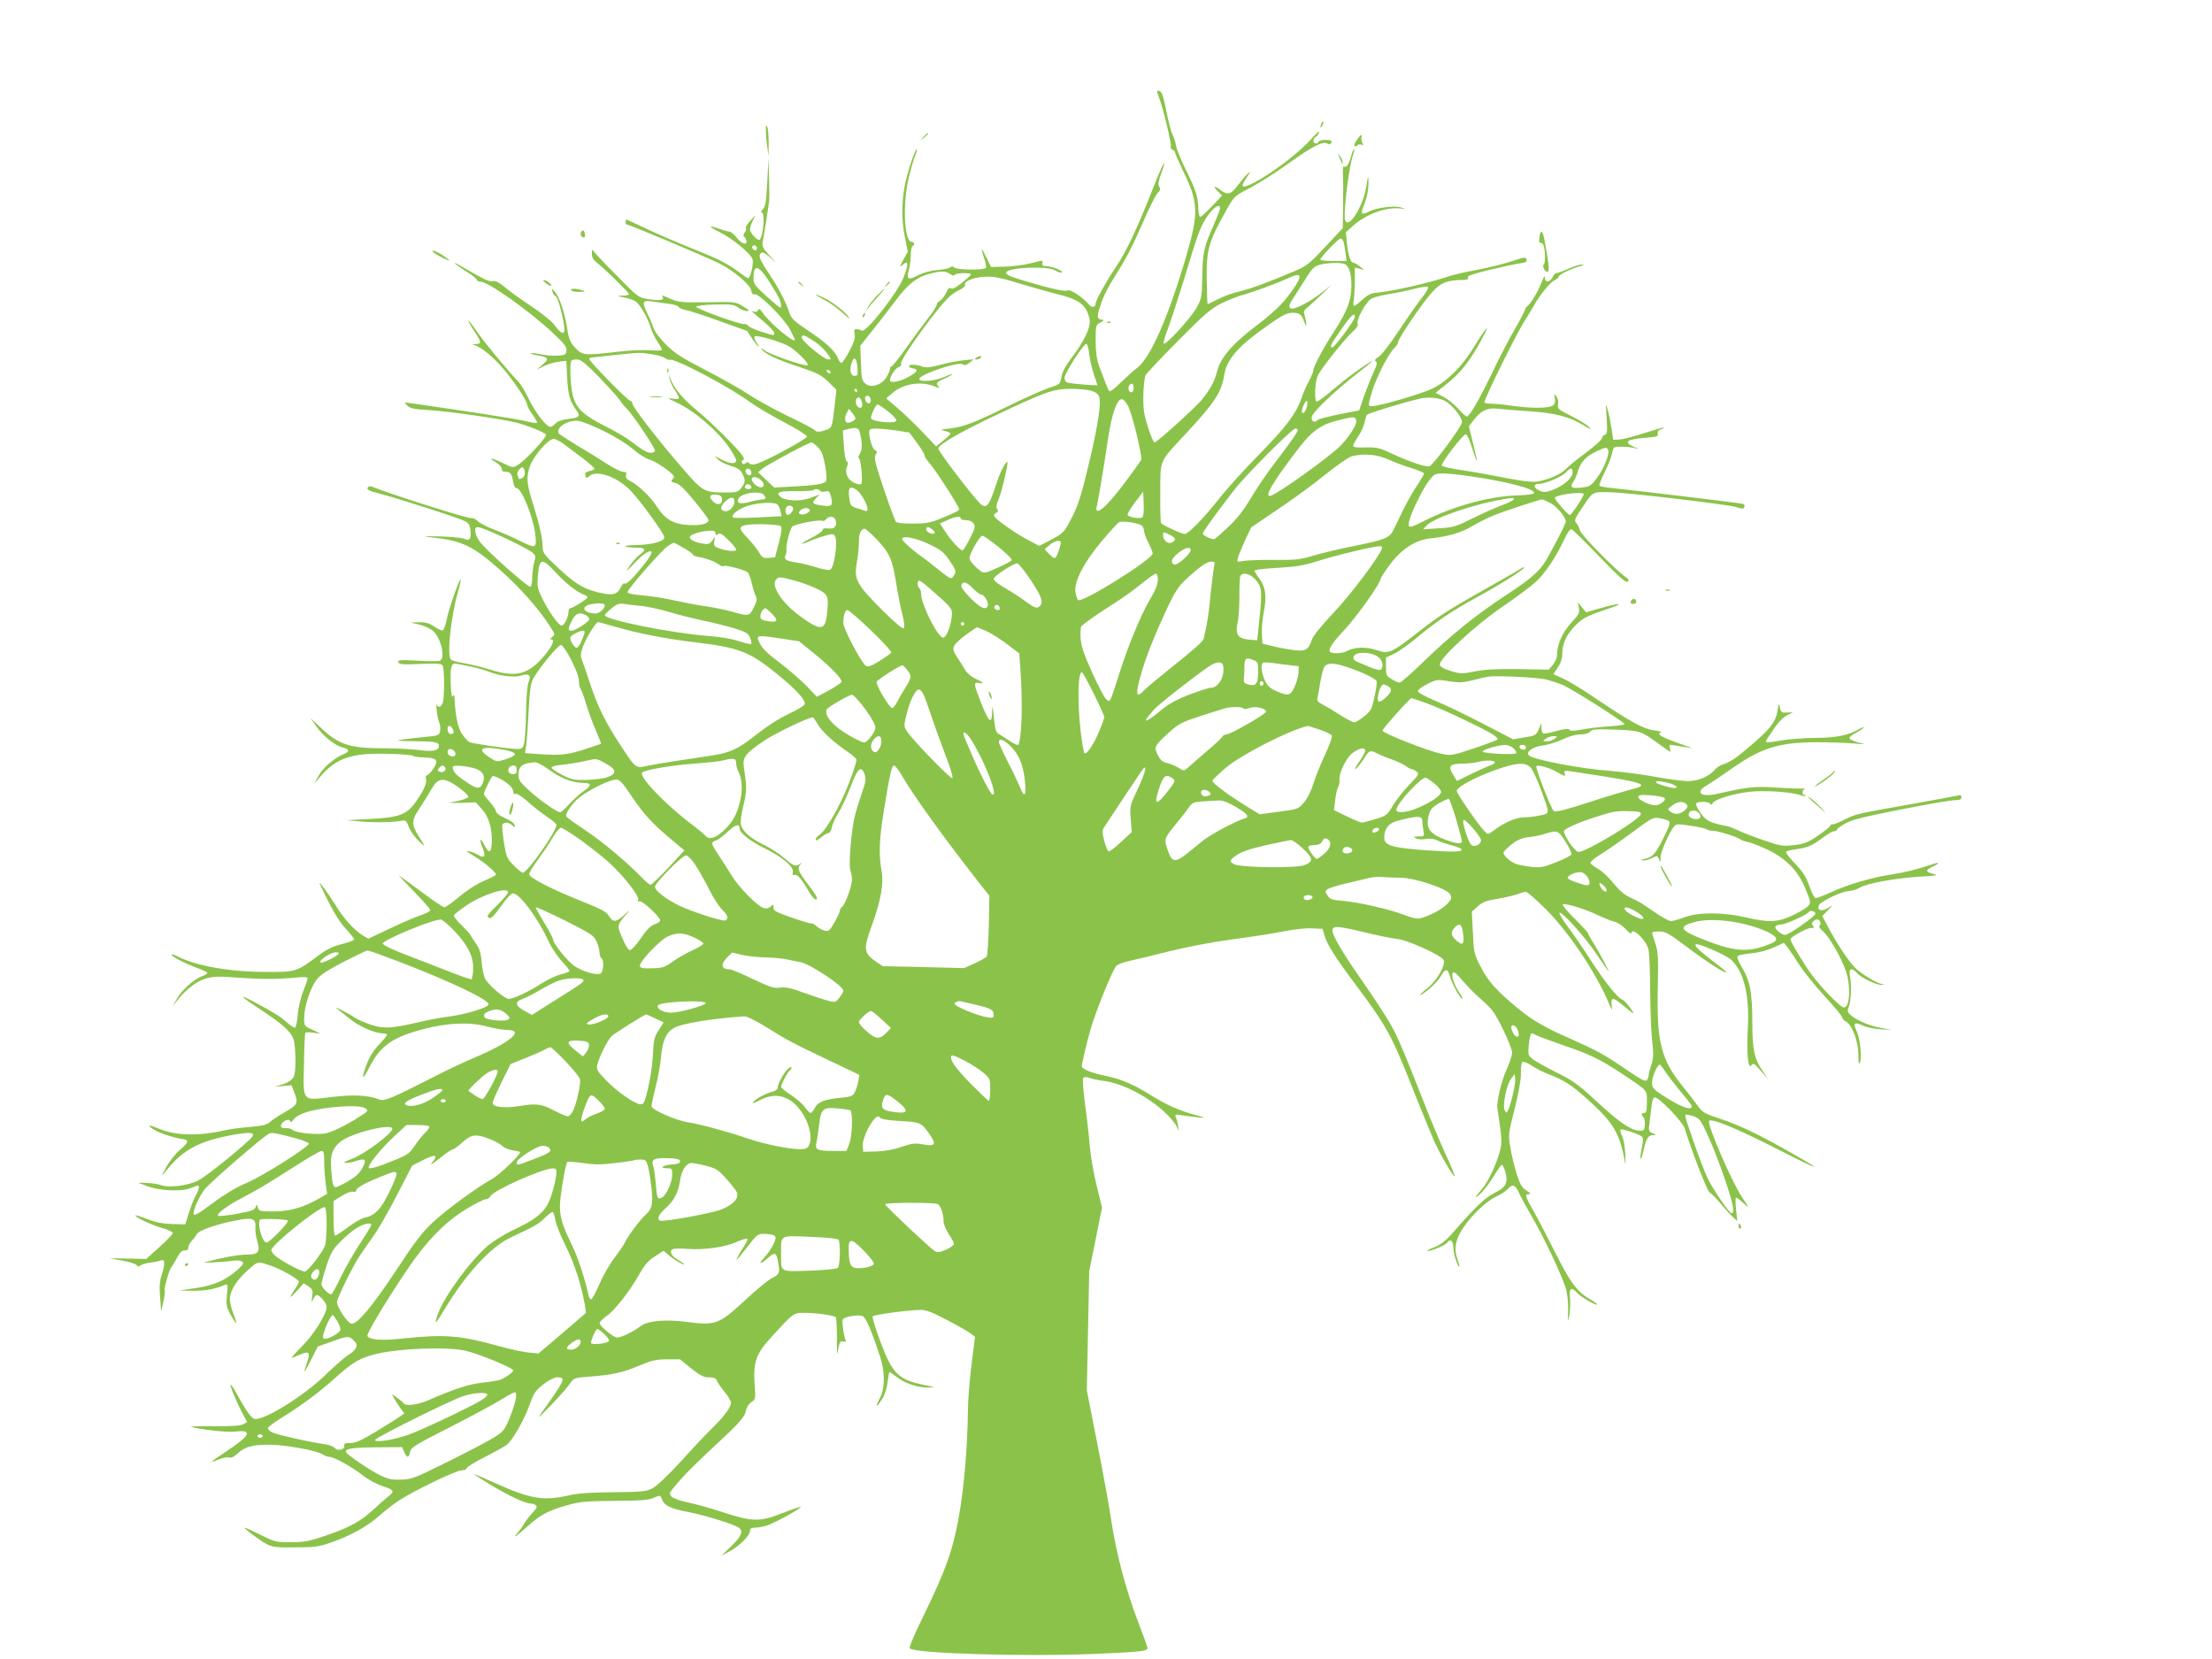 <?xml version="1.0" standalone="no"?>
<!DOCTYPE svg PUBLIC "-//W3C//DTD SVG 20010904//EN"
 "http://www.w3.org/TR/2001/REC-SVG-20010904/DTD/svg10.dtd">
<svg version="1.0" xmlns="http://www.w3.org/2000/svg"
 width="1280pt" height="960pt" viewBox="0 0 1280 960"
 preserveAspectRatio="xMidYMid meet">
<g transform="translate(0,960) scale(0.1,-0.1)"
fill="#8bc34a" stroke="none">
<path d="M6705 9041 c25 -64 77 -280 70 -291 -3 -5 1 -13 9 -16 9 -3 16 -11
16 -17 0 -6 22 -56 49 -112 85 -176 88 -237 17 -481 -103 -354 -208 -594 -286
-653 -19 -14 -61 -52 -94 -84 -32 -32 -62 -55 -67 -50 -4 4 -15 28 -24 53 -10
25 -25 68 -36 95 -13 35 -18 77 -19 142 0 91 1 93 28 107 18 10 22 15 10 16
-26 0 -31 17 -18 58 20 67 43 116 85 182 73 116 104 175 170 326 35 81 73 157
84 167 15 15 17 24 9 37 -8 12 -5 31 11 75 12 32 20 60 17 62 -2 2 -27 -53
-55 -124 -101 -258 -165 -393 -227 -483 -49 -72 -114 -189 -114 -206 0 -23
-22 -27 -39 -6 -29 37 -108 90 -121 82 -14 -9 -89 7 -225 47 -110 32 -137 43
-132 57 10 29 242 38 283 11 14 -9 31 -14 37 -12 17 7 -57 37 -89 37 -20 0
-25 4 -22 18 5 17 2 17 -66 -1 -39 -10 -107 -19 -151 -20 l-80 -2 -27 55 c-31
63 -35 61 -13 -5 9 -25 13 -50 10 -55 -9 -14 -168 -13 -183 2 -8 8 -15 8 -24
1 -7 -6 -41 -13 -76 -16 -39 -3 -81 -15 -112 -31 -56 -29 -66 -23 -51 31 6 21
11 59 11 85 0 26 5 50 10 53 15 9 12 25 -4 25 -44 0 -54 221 -17 373 11 48 28
104 36 124 8 20 13 38 11 40 -8 9 -58 -141 -71 -214 -19 -105 -18 -202 2 -299
l16 -81 -27 -48 c-19 -36 -22 -44 -8 -32 38 35 42 14 12 -65 -34 -90 -219
-326 -243 -311 -6 4 -20 8 -29 8 -15 1 -17 -4 -13 -29 5 -23 -3 -47 -30 -98
-20 -38 -41 -68 -46 -68 -5 0 -14 11 -19 24 -16 44 -72 96 -171 161 -82 55
-99 71 -110 102 -19 62 -65 150 -124 237 -37 54 -53 88 -49 99 9 25 24 21 68
-20 34 -32 33 -30 -8 15 -43 47 -47 57 -42 85 6 29 33 201 37 237 1 8 1 67 -1
130 l-3 115 -7 -138 c-6 -112 -10 -141 -25 -157 -10 -11 -13 -20 -7 -20 20 0
9 -137 -12 -157 -10 -10 -56 39 -56 59 0 11 7 33 16 51 l16 32 -31 -33 c-17
-19 -29 -38 -25 -43 3 -6 0 -17 -7 -25 -9 -11 -9 -18 -1 -26 7 -7 12 -18 12
-25 0 -24 -29 -13 -57 22 -15 19 -35 35 -43 35 -8 0 -33 7 -55 15 -70 25 -70
16 1 -19 75 -38 179 -124 189 -157 7 -22 -13 -109 -25 -109 -4 0 -27 15 -51
33 -71 53 -114 75 -274 139 -82 33 -201 84 -264 114 -63 30 -116 54 -117 54
-2 0 -4 -7 -4 -15 0 -8 4 -15 9 -15 15 0 478 -195 539 -227 82 -43 172 -120
179 -153 3 -19 10 -27 19 -23 23 9 174 -142 206 -205 15 -30 28 -56 28 -58 0
-25 -146 96 -185 154 -17 25 -24 29 -28 18 -4 -10 -13 -13 -24 -9 -22 7 -17 3
60 -61 31 -27 57 -55 57 -62 0 -17 4 -18 -73 6 -35 11 -70 27 -77 34 -6 8 -17
13 -23 11 -18 -6 -279 88 -278 100 0 6 46 11 108 13 95 2 110 0 135 -18 15
-11 37 -20 50 -20 19 0 14 5 -22 27 -44 27 -47 27 -207 24 -145 -2 -167 0
-209 18 -53 24 -58 25 -49 11 11 -17 -19 -21 -82 -11 -59 9 -60 10 -181 133
-67 67 -127 131 -134 141 -12 16 -13 14 -13 -12 0 -21 9 -36 30 -52 41 -31
185 -172 185 -181 0 -5 -17 -9 -37 -9 -37 -1 -36 -2 12 -11 27 -5 58 -17 68
-26 27 -25 65 -92 81 -144 7 -24 25 -62 40 -84 14 -21 26 -43 26 -48 0 -5 -28
-6 -65 -3 -35 3 -119 0 -187 -8 -195 -23 -209 -22 -250 23 -29 32 -37 51 -47
118 -15 92 -46 181 -72 208 -18 19 -18 19 -12 -2 3 -12 9 -22 13 -22 11 0 27
-42 45 -124 24 -106 8 -120 -49 -44 -15 21 -74 67 -129 104 -56 37 -125 86
-153 110 -37 31 -57 41 -72 37 -20 -5 -50 9 -179 84 -67 39 -50 20 22 -26 36
-22 65 -45 65 -51 0 -5 9 -10 20 -10 45 0 281 -167 423 -300 64 -60 77 -78 75
-99 -3 -24 -8 -26 -52 -29 -26 -2 -71 2 -99 8 -27 6 -52 8 -55 6 -2 -3 13 -8
35 -12 67 -10 73 -20 33 -54 l-35 -29 43 21 c24 11 62 23 86 25 l43 5 5 -98
c5 -98 16 -137 50 -183 29 -39 23 -48 -41 -55 -39 -5 -64 -13 -76 -26 -10 -11
-24 -20 -30 -20 -23 0 -85 80 -123 157 -20 42 -46 86 -57 98 -82 88 -203 235
-245 296 -27 40 -50 68 -50 63 0 -5 16 -33 35 -61 42 -63 43 -73 8 -74 -22 -1
-23 -2 -8 -6 36 -10 100 -60 158 -126 66 -75 147 -195 147 -218 0 -8 14 -34
31 -57 17 -24 29 -45 26 -48 -3 -4 -34 1 -69 10 -50 12 -337 57 -662 103 -39
6 -39 6 -19 -14 16 -16 39 -21 124 -26 115 -7 401 -48 501 -71 64 -15 178 -61
178 -72 0 -19 -121 -149 -164 -175 -27 -16 -29 -16 -75 6 -67 34 -107 42 -56
13 23 -14 39 -31 39 -41 -1 -12 6 -17 22 -17 27 0 36 -12 44 -60 3 -22 11 -35
20 -35 28 0 95 -167 107 -263 10 -86 5 -88 -84 -44 -43 22 -112 52 -153 67
-41 16 -84 38 -95 49 -12 12 -28 20 -37 18 -20 -4 -450 132 -579 183 -10 4
-19 0 -22 -8 -4 -11 12 -19 64 -32 87 -21 465 -142 500 -161 20 -10 28 -23 31
-51 7 -49 -6 -67 -35 -51 -12 6 -76 12 -142 14 -99 2 -108 1 -50 -5 180 -20
241 -49 401 -191 111 -98 223 -225 283 -319 33 -51 34 -54 16 -67 -10 -8 -13
-14 -7 -14 25 0 10 -37 -39 -95 -92 -109 -163 -127 -312 -80 -42 14 -110 30
-150 37 -39 6 -75 16 -79 22 -22 32 2 252 42 390 11 38 18 71 16 73 -7 7 -67
-165 -80 -226 -7 -36 -18 -67 -24 -69 -6 -2 -28 8 -49 22 -29 20 -49 26 -88
25 l-50 -1 53 -13 c31 -7 65 -24 81 -39 45 -43 69 -157 36 -170 -9 -3 -67 -3
-130 1 -100 5 -115 4 -110 -9 5 -13 26 -14 127 -10 96 4 122 2 129 -9 10 -16
12 -161 3 -208 -7 -31 -28 -42 -37 -18 -3 6 -3 -8 0 -33 2 -25 9 -57 15 -72 6
-15 8 -38 4 -51 -5 -22 -13 -25 -83 -31 -43 -4 -103 -11 -133 -15 -47 -7 -38
-8 62 -10 125 -1 148 -5 148 -27 0 -28 -37 -35 -116 -24 -41 5 -135 10 -207
10 -194 0 -257 21 -361 119 l-60 56 35 -49 c38 -55 110 -112 151 -121 41 -10
43 -24 6 -39 -55 -23 -122 -81 -146 -128 l-23 -43 36 43 c91 105 180 136 385
130 74 -1 141 -7 148 -11 7 -5 37 -10 67 -10 72 -3 84 -15 56 -60 -12 -19 -28
-38 -37 -41 -10 -4 -13 -13 -9 -25 7 -22 -17 -74 -65 -139 -48 -66 -95 -83
-259 -91 l-136 -7 87 -8 c76 -7 185 -5 241 6 14 2 22 -7 32 -36 8 -22 33 -58
56 -80 43 -43 43 -40 -3 33 -34 54 -35 85 -5 130 41 64 62 97 87 140 28 49 56
59 102 37 40 -19 108 -74 108 -86 0 -9 -48 -25 -105 -34 -16 -2 10 -3 59 -2
l89 3 33 -36 c40 -43 60 -105 60 -185 -1 -73 -16 -81 -44 -24 -24 49 -30 29
-7 -25 17 -42 6 -56 -28 -34 -12 7 -35 17 -52 21 -22 5 -14 -2 30 -29 58 -35
125 -92 125 -106 0 -4 -30 -19 -67 -35 -41 -17 -98 -53 -143 -91 -41 -34 -81
-63 -88 -63 -8 0 -66 39 -130 87 -64 47 -124 91 -132 96 -8 6 29 -34 83 -89
53 -55 97 -104 97 -111 0 -6 -24 -18 -52 -28 -29 -9 -110 -44 -180 -77 l-127
-60 -33 20 c-51 32 -112 100 -158 177 -37 60 -102 149 -89 120 64 -139 106
-211 148 -257 28 -31 51 -60 51 -64 0 -5 -32 -17 -71 -27 -53 -13 -88 -30
-132 -63 -133 -99 -132 -99 -312 -98 -207 0 -400 35 -506 89 -17 9 -33 14 -36
12 -7 -8 75 -52 145 -77 34 -12 62 -26 62 -30 0 -5 -14 -13 -31 -19 -46 -16
-121 -84 -147 -133 l-23 -43 22 30 c50 65 114 116 168 132 45 13 75 14 170 7
143 -11 254 -11 349 -1 53 5 72 4 72 -5 0 -6 -12 -40 -26 -76 -14 -35 -28 -95
-31 -133 -3 -38 -10 -72 -15 -75 -5 -3 -26 10 -47 29 -39 35 -67 53 -194 121
-94 50 -77 31 42 -47 123 -81 170 -123 187 -164 16 -38 19 -195 4 -223 -13
-24 -43 -41 -90 -52 -26 -5 -21 -6 21 -3 l56 5 18 -47 c22 -57 17 -67 -61
-111 -32 -18 -69 -43 -81 -54 -18 -16 -42 -23 -115 -29 -51 -4 -113 -12 -138
-18 -166 -37 -295 -34 -399 11 -55 23 -64 17 -16 -11 35 -21 118 -47 165 -53
36 -4 31 -20 -20 -63 -25 -21 -60 -65 -78 -99 -31 -58 -32 -59 -5 -26 102 129
195 178 402 215 104 18 128 10 85 -30 -93 -86 -256 -216 -299 -237 -58 -29
-171 -43 -213 -26 -15 6 -54 12 -87 13 -33 2 -51 0 -40 -2 11 -3 31 -10 45
-16 66 -27 199 -34 250 -13 22 9 43 16 45 16 11 0 4 -32 -11 -55 -9 -14 -26
-57 -39 -97 l-23 -73 -74 2 c-52 1 -93 9 -142 27 -38 15 -70 25 -72 23 -8 -8
94 -56 154 -73 34 -9 62 -23 62 -29 0 -7 -35 -43 -77 -81 l-77 -69 -105 2
-106 2 74 -14 c41 -7 77 -19 82 -26 5 -9 11 -10 21 -2 7 6 31 13 53 16 22 2
50 8 63 12 19 6 22 4 22 -18 0 -13 -7 -43 -15 -66 -8 -22 -13 -62 -11 -88 2
-27 5 -66 6 -88 2 -39 2 -39 15 20 7 33 11 63 8 68 -5 9 25 118 38 133 5 6 20
31 33 55 17 32 29 44 45 43 14 0 21 5 21 18 0 10 9 27 19 37 11 11 24 29 30
40 13 23 127 61 243 82 80 15 101 5 96 -45 -2 -17 3 -52 11 -78 18 -64 7 -78
-66 -78 -46 0 -143 -18 -238 -44 -23 -6 114 1 165 9 19 3 42 1 50 -5 13 -9 8
-17 -26 -48 -65 -59 -138 -91 -244 -106 l-95 -14 81 -1 c71 -1 128 9 186 34
16 6 17 1 11 -58 -5 -58 -3 -70 22 -116 16 -28 30 -49 32 -47 2 2 -5 27 -17
55 -11 28 -20 66 -20 84 1 48 38 107 103 166 63 56 56 55 152 20 56 -21 145
-74 145 -86 0 -5 -11 -25 -25 -45 -36 -54 -31 -57 14 -7 l38 43 28 -18 c24
-16 27 -22 21 -59 -4 -30 -3 -36 4 -21 5 12 13 25 19 29 15 8 61 -43 61 -67 0
-43 -75 -162 -145 -231 -38 -38 -63 -67 -55 -64 8 3 32 12 53 21 47 20 54 9
32 -53 -23 -68 -17 -62 25 20 l39 77 87 31 c90 33 98 32 131 -7 17 -20 1 -47
-46 -76 -20 -13 -73 -60 -118 -103 -132 -131 -382 -285 -425 -262 -20 11 -51
57 -101 149 -16 29 -30 50 -33 48 -5 -6 34 -100 71 -170 l25 -47 -23 -13 c-15
-8 -69 -12 -167 -11 -80 1 -140 -1 -135 -3 45 -15 208 -34 255 -28 106 12 90
-22 -54 -117 -95 -63 -98 -68 -36 -43 22 9 47 13 57 10 10 -4 27 4 47 22 42
40 85 52 183 52 93 0 275 -33 310 -56 12 -8 29 -14 38 -14 26 0 126 -55 188
-103 33 -27 85 -55 122 -67 69 -23 71 -29 25 -65 -14 -11 -50 -43 -80 -71 -72
-67 -140 -104 -275 -150 -93 -32 -124 -38 -200 -38 -87 -1 -93 1 -175 41 -47
24 -89 43 -94 43 -5 0 15 -18 45 -40 105 -76 101 -75 244 -74 115 0 139 3 210
28 113 39 210 93 278 153 32 29 83 69 114 89 86 57 335 177 366 176 15 0 27 5
27 11 0 7 47 36 104 65 57 29 115 61 129 72 34 27 99 141 132 232 24 68 34 82
80 118 30 23 63 40 78 40 54 0 49 -11 -89 -205 -29 -40 -19 -32 51 40 48 50
98 106 111 126 25 36 25 36 115 43 133 10 195 24 289 64 71 30 96 36 160 36
l75 0 64 -52 c53 -42 72 -52 103 -52 28 0 40 -5 45 -17 3 -10 23 -39 44 -65
22 -26 39 -55 39 -66 0 -24 -44 -84 -105 -142 -26 -25 -106 -109 -177 -188
-81 -88 -147 -151 -172 -164 -36 -19 -60 -21 -226 -23 -131 -1 -206 -6 -258
-18 -147 -34 -224 -21 -429 72 -62 28 -116 51 -120 51 -4 0 40 -28 97 -63 106
-63 199 -107 229 -107 9 0 22 -4 30 -9 12 -8 8 -17 -21 -49 -20 -22 -42 -51
-48 -64 -7 -12 -22 -33 -33 -46 -38 -42 -8 -22 57 37 74 66 120 91 233 122 67
19 104 23 268 24 154 1 197 4 228 18 38 16 38 16 47 -8 14 -38 52 -56 160 -76
99 -20 263 -71 288 -91 24 -20 11 -49 -45 -104 l-58 -56 50 27 c57 31 115 90
115 117 0 13 8 18 28 18 15 0 44 5 66 11 41 11 218 109 198 109 -7 0 -54 -16
-105 -36 -127 -51 -175 -50 -337 3 -69 23 -161 49 -205 58 -45 9 -88 24 -98
34 -18 18 -17 20 41 88 33 39 114 119 179 179 171 159 202 192 209 230 4 20
16 40 31 50 25 16 26 19 20 98 -9 136 6 180 101 284 122 133 125 135 179 135
73 1 183 -15 190 -26 3 -6 6 -60 6 -121 -1 -61 1 -100 3 -86 12 67 15 72 34
67 11 -3 18 -1 15 3 -10 16 -24 110 -19 124 6 16 84 30 114 21 19 -6 50 -76
101 -230 31 -94 31 -186 1 -244 -30 -56 -23 -62 11 -9 17 26 29 62 33 99 4 33
9 59 11 59 3 0 22 -13 42 -28 46 -37 122 -62 180 -61 46 1 46 1 -19 14 -152
31 -186 65 -256 253 -28 75 -48 141 -44 145 9 10 214 37 278 37 33 0 68 -14
157 -61 63 -33 124 -68 136 -78 l21 -17 -20 -159 c-11 -88 -21 -207 -21 -265
-2 -211 -23 -454 -53 -619 -35 -194 -77 -311 -205 -573 -55 -112 -84 -181 -78
-187 30 -29 663 -48 1059 -32 280 12 316 16 316 35 0 6 -25 76 -56 156 -69
179 -127 401 -154 585 -11 77 -48 277 -81 445 l-60 305 7 345 7 345 37 183 37
184 -32 131 c-18 73 -35 175 -39 227 -4 52 -16 160 -27 239 -12 92 -16 148
-10 154 6 6 20 6 38 -1 15 -6 49 -13 75 -16 108 -13 251 -85 354 -178 31 -29
63 -66 71 -83 l14 -30 -4 30 c-2 17 -8 39 -12 49 -8 18 -5 19 36 12 24 -4 67
-9 94 -12 47 -4 45 -3 -25 16 -93 26 -161 57 -253 114 -101 63 -170 92 -261
111 -80 16 -136 39 -136 55 0 15 30 142 51 215 34 114 129 349 150 367 11 9
45 22 77 28 31 7 134 31 227 55 104 26 247 53 370 70 110 14 243 35 296 46 55
11 124 19 160 17 l62 -3 12 -40 c15 -52 63 -128 185 -290 177 -238 201 -281
335 -620 46 -115 97 -240 114 -278 36 -80 112 -210 118 -203 3 3 -20 58 -50
123 -30 65 -83 190 -117 278 -151 383 -168 423 -235 530 -38 61 -106 162 -151
226 -90 128 -154 237 -154 263 0 30 28 29 178 -7 81 -20 171 -38 200 -41 60
-6 256 -96 266 -122 12 -30 -39 -119 -95 -163 -30 -24 -48 -42 -42 -40 28 9
101 76 119 108 27 49 41 49 54 1 12 -43 60 -130 72 -130 4 0 -3 16 -17 35 -32
48 -50 104 -37 117 6 6 24 -8 53 -44 24 -29 74 -80 112 -113 61 -53 76 -73
123 -169 30 -60 54 -121 54 -137 0 -15 -14 -58 -31 -96 -31 -67 -61 -194 -54
-230 2 -10 9 -59 16 -109 10 -79 9 -98 -6 -150 -20 -70 -68 -169 -99 -204 -44
-50 -49 -64 -9 -27 22 21 58 68 78 103 21 35 41 64 46 64 4 0 13 -19 20 -42
17 -63 4 -88 -63 -121 -55 -28 -106 -76 -240 -229 -43 -49 -70 -70 -110 -86
-29 -11 -45 -21 -36 -21 21 -1 104 34 112 48 16 26 36 11 36 -28 0 -35 24
-111 35 -111 2 0 -3 19 -11 43 -22 61 -12 117 35 185 51 75 136 154 191 179
25 11 54 30 64 42 29 32 45 26 67 -24 11 -25 41 -80 66 -122 75 -127 191 -373
207 -440 8 -35 12 -91 10 -125 -3 -62 -3 -63 7 -18 5 25 7 69 4 98 -6 58 7 68
40 32 22 -24 99 -70 117 -70 7 0 -10 13 -38 30 -77 43 -117 98 -206 275 -44
88 -100 195 -124 237 -49 86 -52 98 -26 98 12 0 7 7 -15 21 -27 17 -37 35 -57
97 -13 43 -30 111 -36 152 -13 73 -12 78 25 225 24 97 37 170 36 207 -1 31 3
60 9 63 6 4 30 -6 53 -21 23 -16 67 -38 98 -50 81 -30 134 -63 215 -136 161
-143 197 -204 228 -378 3 -14 3 9 1 51 -2 44 -10 90 -19 107 -9 17 -12 33 -8
36 10 6 110 -28 124 -42 7 -7 6 -28 -2 -67 -15 -72 -6 -84 10 -13 17 71 27 88
53 89 l22 0 -23 12 c-21 9 -23 16 -18 51 3 23 8 67 12 99 4 38 11 57 20 57 25
0 162 -143 173 -180 34 -115 131 -365 143 -369 8 -4 38 -33 65 -66 28 -33 60
-69 73 -80 l23 -20 -7 68 c-4 37 -4 67 0 67 5 0 24 -15 43 -32 35 -34 34 -28
-7 32 -60 88 -207 429 -192 444 16 16 158 -43 400 -166 247 -126 277 -133 75
-19 -184 105 -297 159 -408 196 -96 32 -104 36 -137 82 -19 27 -56 74 -82 106
-125 153 -152 257 -145 567 4 180 2 211 -14 260 -10 30 -19 58 -19 63 0 4 19
7 41 7 37 0 56 -11 165 -93 113 -85 224 -156 224 -143 0 3 -35 32 -78 64 -80
62 -108 89 -100 97 10 11 171 -59 203 -87 75 -65 110 -207 99 -399 -8 -141 1
-239 20 -214 11 16 17 12 55 -31 l43 -49 -31 46 c-50 72 -61 124 -61 288 0
167 -14 239 -61 315 -16 27 -28 54 -25 61 2 7 34 14 75 18 45 4 93 16 132 33
l62 28 21 -26 c11 -14 41 -59 66 -98 25 -40 91 -122 148 -184 56 -61 102 -116
102 -123 0 -7 9 -17 21 -24 36 -19 72 -113 73 -191 0 -51 2 -63 9 -46 12 31 0
141 -20 183 -21 45 -12 53 35 31 20 -10 66 -20 102 -22 l65 -4 -71 14 c-68 13
-149 51 -174 81 -9 11 -10 22 -1 42 13 34 16 124 6 176 -9 44 10 51 41 16 23
-26 111 -69 139 -68 l20 1 -20 5 c-32 8 -107 54 -144 87 -38 35 -109 140 -161
239 l-35 66 30 31 30 32 -32 -19 c-34 -19 -59 -10 -48 18 8 22 131 81 173 83
20 1 49 10 63 19 37 24 207 56 347 64 100 6 111 8 80 16 -47 11 -48 21 -3 43
48 22 39 28 -15 9 -66 -23 -155 -45 -223 -55 -106 -15 -254 -58 -345 -100 -47
-22 -91 -39 -98 -36 -6 2 -22 34 -35 71 -18 52 -37 81 -81 127 -32 33 -56 64
-53 68 3 5 27 12 53 15 71 10 96 20 155 64 30 23 61 41 70 41 10 0 17 4 17 9
0 5 21 21 48 36 36 21 110 39 322 81 151 30 292 54 313 54 27 0 37 4 37 16 0
12 -6 15 -23 10 -13 -3 -138 -26 -278 -51 -309 -55 -311 -55 -376 -88 -29 -15
-59 -27 -68 -27 -8 0 -15 -4 -15 -9 0 -5 -31 -30 -69 -56 -57 -39 -79 -48
-137 -55 -65 -8 -76 -7 -173 26 -58 20 -130 47 -160 62 -31 14 -60 24 -64 23
-4 -1 -32 6 -61 14 -43 13 -59 24 -85 60 -18 25 -29 49 -26 55 8 14 72 13 81
-1 5 -8 9 -7 15 4 14 23 130 58 222 66 86 8 232 -2 281 -19 16 -6 32 -8 34 -5
3 3 0 5 -6 5 -16 0 -15 27 1 34 6 3 -4 4 -23 3 -19 -1 -87 2 -150 6 -116 8
-159 3 -335 -37 -95 -21 -129 10 -56 51 22 13 82 53 133 89 176 125 277 158
498 159 74 0 171 -3 215 -7 75 -6 77 -6 31 5 -27 7 -51 17 -53 24 -3 7 14 21
36 32 22 12 42 25 46 31 3 5 -9 1 -27 -9 -62 -36 -136 -51 -257 -51 -64 -1
-152 -7 -196 -15 -43 -8 -82 -12 -84 -9 -3 3 0 13 7 22 7 9 27 39 44 65 18 27
48 57 67 67 l36 18 -35 -1 c-31 -2 -35 1 -40 28 -6 28 -7 27 -14 -17 -11 -72
-50 -117 -216 -253 -30 -25 -71 -50 -92 -55 -20 -6 -45 -21 -55 -34 -31 -38
-96 -66 -156 -66 -30 0 -113 11 -184 24 -71 14 -190 29 -264 35 -175 13 -447
65 -472 90 -20 20 22 49 79 57 29 3 81 19 115 35 37 18 77 29 104 29 27 0 47
6 56 16 12 14 32 16 144 12 144 -5 152 -8 253 -82 34 -25 64 -46 66 -46 2 0 2
10 -1 21 -6 20 -3 21 33 15 21 -4 53 -9 69 -11 l30 -5 -30 11 c-151 52 -185
70 -152 82 6 2 -13 7 -43 11 -61 8 -140 52 -346 191 -66 45 -146 94 -178 108
l-57 26 25 38 c16 23 26 52 26 73 0 59 18 105 61 154 50 56 74 70 204 113 108
36 70 37 -53 1 l-74 -21 -24 29 -24 29 6 -32 c6 -29 1 -39 -45 -88 -51 -57
-81 -125 -81 -186 0 -15 -11 -41 -24 -56 l-24 -28 -174 3 c-126 2 -195 -2
-253 -13 -75 -15 -84 -15 -140 2 -41 13 -61 25 -63 37 -7 32 205 228 362 335
76 52 161 115 189 140 56 51 117 140 166 244 17 38 37 67 44 65 7 -2 80 -73
162 -159 115 -119 153 -153 163 -145 11 8 8 14 -15 30 -57 40 -254 241 -260
266 -3 14 -13 33 -21 43 -14 16 -11 24 39 97 59 88 53 85 169 81 111 -4 662
-70 712 -84 40 -13 47 -13 52 0 3 7 0 15 -7 17 -13 5 -651 81 -760 92 -37 3
-69 10 -72 14 -2 4 11 38 30 76 19 38 38 87 43 109 8 39 9 40 53 40 24 0 58
-3 74 -7 l30 -7 -32 14 c-61 28 -38 44 73 52 62 5 71 8 67 23 -3 12 2 20 17
25 12 4 20 8 18 11 -2 2 -53 -13 -112 -32 -59 -19 -124 -36 -144 -37 l-37 -2
-9 60 c-5 33 -14 83 -22 110 -13 49 -13 48 -7 -42 5 -80 3 -94 -11 -99 -9 -3
-16 -12 -16 -20 0 -8 -42 -45 -92 -83 -51 -38 -104 -80 -116 -94 -30 -32 -109
-66 -171 -74 -32 -3 -91 4 -182 22 -74 15 -185 35 -248 44 -63 9 -116 21 -118
27 -5 15 126 186 140 181 7 -2 23 -38 36 -81 13 -42 25 -75 27 -74 1 2 -8 48
-22 102 l-24 99 26 34 c43 57 81 75 139 68 28 -3 111 -10 186 -15 149 -10 231
-31 314 -82 40 -24 46 -26 30 -9 -10 12 -56 40 -101 63 -77 38 -83 43 -78 67
3 15 -1 35 -9 46 -14 19 -15 18 -10 -9 4 -21 1 -33 -12 -43 -23 -16 -122 -17
-235 -1 -47 7 -102 12 -122 12 -21 0 -38 4 -38 9 0 21 190 407 233 471 17 27
42 67 54 89 36 64 94 134 119 146 13 6 24 15 24 21 0 11 75 47 125 60 22 6 24
8 9 9 -12 1 -47 -10 -78 -24 -31 -14 -62 -25 -69 -25 -7 0 -17 -10 -22 -22
-14 -32 -45 -36 -45 -6 -1 16 -6 9 -19 -24 -22 -57 -59 -119 -79 -136 -9 -6
-17 -18 -18 -25 -1 -7 -27 -58 -59 -113 -32 -54 -88 -163 -126 -242 -76 -159
-135 -262 -151 -262 -6 0 -28 20 -50 45 -22 25 -61 56 -86 69 l-45 23 69 55
c78 62 134 135 200 258 53 99 27 72 -48 -50 -67 -110 -154 -197 -238 -238 -64
-31 -307 -102 -349 -102 -26 0 -26 -1 -2 82 23 79 94 219 127 251 13 12 24 28
24 36 0 21 143 232 198 291 49 54 85 69 174 70 28 0 36 4 32 14 -4 10 28 21
132 46 76 18 154 35 175 37 28 4 36 9 32 22 -4 15 -12 14 -86 -11 -46 -15
-134 -37 -197 -49 -63 -11 -135 -28 -160 -36 -127 -42 -334 -89 -425 -97 -30
-2 -51 -12 -80 -39 -22 -20 -44 -37 -49 -37 -5 0 -6 17 -2 38 3 20 6 70 6 111
l0 73 27 -7 28 -7 -27 21 c-14 12 -31 21 -37 21 -16 0 -29 40 -37 113 l-6 63
40 36 c76 68 188 110 273 102 l34 -4 -30 10 c-37 12 -141 -2 -185 -25 -40 -21
-48 -13 -31 28 21 53 31 99 30 147 -1 39 -3 34 -13 -30 -17 -113 -102 -248
-122 -195 -13 33 22 318 47 382 5 14 7 28 5 30 -3 3 -10 -15 -17 -39 -15 -51
-28 -70 -41 -62 -6 4 -9 -13 -7 -42 2 -27 2 -109 1 -181 l-2 -133 -100 -107
c-91 -98 -107 -111 -177 -141 -149 -64 -253 -102 -319 -118 -37 -8 -93 -28
-125 -45 -32 -16 -60 -29 -61 -29 -2 0 -4 62 -5 138 -3 178 10 222 114 407 45
80 46 81 137 128 50 26 144 86 209 132 147 106 210 139 236 125 14 -7 20 -6
25 5 4 12 -3 15 -34 15 -22 0 -40 -4 -40 -10 0 -5 -7 -10 -15 -10 -19 0 -20
26 -2 37 8 4 17 17 20 28 4 11 -16 -6 -44 -38 -72 -81 -230 -202 -336 -256
-70 -35 -79 -27 -37 35 23 34 24 37 4 19 -12 -11 -37 -41 -57 -67 -39 -53 -61
-59 -100 -28 -36 28 -47 25 -17 -6 l26 -25 -58 -62 c-33 -34 -63 -62 -69 -62
-5 0 -10 20 -11 45 -1 71 -13 108 -70 223 -29 59 -56 124 -59 145 -3 20 -13
49 -20 63 -8 15 -24 76 -36 137 -17 86 -26 112 -40 115 -17 5 -17 2 -4 -32z
m355 -646 c0 -8 -18 -54 -39 -102 -54 -121 -62 -155 -64 -296 -2 -115 -4 -125
-32 -176 -33 -61 -179 -220 -190 -209 -5 4 6 43 23 85 16 43 57 168 91 278 79
262 94 304 126 356 39 64 85 98 85 64z m714 -192 c3 -10 8 -39 12 -65 l6 -48
-76 0 c-42 0 -76 3 -76 8 0 12 105 122 117 122 7 0 14 -8 17 -17z m-3394 -39
c0 -9 -5 -14 -12 -12 -18 6 -21 28 -4 28 9 0 16 -7 16 -16z m3395 -90 c30 -8
45 -50 45 -128 -1 -86 -23 -145 -102 -267 -62 -95 -118 -201 -118 -222 0 -8
-12 -36 -26 -63 -15 -27 -35 -72 -44 -101 -31 -88 -87 -162 -244 -323 -84 -85
-188 -200 -231 -255 -88 -112 -179 -205 -199 -205 -18 0 -129 51 -137 63 -4 5
-6 85 -5 177 1 197 -10 170 152 345 163 175 202 235 218 334 13 83 70 154 196
247 132 97 162 114 200 114 41 0 52 -9 68 -55 13 -38 15 -11 3 33 -9 28 -7 36
12 50 11 9 48 43 82 75 l60 59 -60 -48 c-65 -51 -159 -99 -175 -89 -16 10 -12
22 23 74 17 27 49 76 69 109 31 49 45 62 75 70 43 11 108 14 138 6z m-3332
-91 c24 -38 52 -82 61 -100 16 -32 21 -63 10 -63 -3 0 -39 30 -80 67 -63 57
-74 73 -74 99 0 85 26 83 83 -3z m1054 32 c14 -10 24 -12 28 -5 8 12 98 13 93
1 -1 -5 -26 -27 -54 -49 -35 -28 -55 -37 -62 -30 -7 7 -16 -1 -27 -26 -10 -20
-26 -41 -36 -47 -11 -5 -19 -16 -19 -23 0 -8 -24 -45 -53 -82 -29 -38 -86
-115 -126 -171 -40 -57 -77 -103 -82 -103 -5 0 -9 -7 -9 -15 0 -8 -10 -31 -22
-50 -30 -45 -88 -62 -120 -35 -20 16 -23 29 -26 118 l-4 101 70 88 c39 48 99
126 134 173 71 95 121 135 194 155 66 18 95 18 121 0z m2023 -18 c0 -21 -56
-104 -108 -159 -26 -28 -83 -78 -127 -111 -153 -115 -223 -195 -243 -279 -14
-56 -43 -108 -91 -165 -47 -53 -256 -243 -270 -243 -6 0 -23 39 -38 88 -23 72
-28 103 -27 183 1 53 7 106 13 118 7 12 92 102 189 200 150 151 188 184 247
214 39 19 91 40 115 47 58 15 198 66 264 96 59 27 76 29 76 11z m-1622 -37
c70 -21 165 -48 212 -60 137 -33 177 -63 195 -148 9 -42 -30 -125 -105 -224
-34 -44 -53 -81 -58 -109 -7 -42 -8 -43 -76 -65 -37 -13 -136 -57 -220 -98
-204 -101 -269 -126 -346 -135 -59 -6 -62 -8 -32 -15 17 -4 32 -11 32 -15 0
-4 -19 -23 -42 -41 l-41 -33 -81 85 c-45 47 -110 110 -145 139 l-63 54 38 32
c61 53 165 69 242 37 24 -10 33 -11 25 -3 -20 20 -16 27 32 48 25 11 45 22 45
25 0 3 -21 -4 -47 -16 -50 -22 -135 -30 -143 -13 -12 24 229 107 253 86 9 -7
20 -3 37 10 l25 20 -60 -6 c-33 -3 -94 -15 -135 -26 -59 -16 -82 -18 -104 -10
-34 13 -76 14 -76 2 0 -5 10 -11 23 -13 35 -5 26 -21 -28 -50 -51 -28 -105
-37 -105 -18 0 23 31 69 49 75 12 4 18 12 15 20 -9 23 218 336 284 392 15 13
41 30 59 38 20 10 30 21 27 29 -8 20 62 45 129 45 42 1 96 -11 185 -39z m2324
-91 c-27 -35 -86 -120 -132 -189 -45 -69 -95 -134 -112 -144 -21 -14 -26 -21
-17 -27 10 -6 7 -21 -14 -66 -15 -32 -39 -94 -55 -138 l-27 -80 -114 -22 c-63
-13 -119 -27 -125 -33 -18 -18 -36 -11 -36 14 0 26 118 140 265 256 86 67 98
78 75 65 -50 -28 -142 -96 -217 -160 -47 -41 -90 -72 -95 -69 -13 8 -9 111 6
147 16 39 163 224 207 261 19 17 29 32 25 42 -9 24 50 132 82 147 15 8 61 19
102 26 41 6 107 20 145 30 39 10 74 15 78 11 5 -5 -13 -37 -41 -71z m-4359
-26 c33 -3 61 -12 64 -19 2 -6 21 -15 41 -18 20 -4 109 -32 196 -64 l159 -57
33 -50 c19 -27 34 -46 34 -42 0 4 -7 18 -16 31 -10 16 -11 26 -5 30 12 8 141
-29 191 -55 41 -21 126 -104 113 -112 -14 -9 -214 60 -248 85 -21 15 -26 17
-16 4 22 -26 92 -59 221 -101 99 -33 122 -45 163 -84 l47 -46 -10 -90 c-15
-132 -15 -133 -60 -146 -34 -10 -43 -10 -57 3 -10 9 -79 45 -153 80 -74 36
-176 91 -225 124 -50 33 -164 97 -255 144 -135 70 -176 96 -226 146 -38 38
-66 76 -74 100 -7 21 -24 61 -37 87 -29 57 -23 71 26 63 20 -3 62 -9 94 -13z
m3977 -77 c0 -18 -117 -176 -130 -176 -18 0 -11 16 51 103 58 84 79 103 79 73z
m-3150 -127 c43 -26 76 -55 102 -91 19 -27 19 -28 1 -28 -24 0 -153 106 -153
125 0 20 8 19 50 -6z m1613 -89 c4 -33 16 -85 27 -117 11 -31 20 -59 20 -61 0
-5 -148 7 -172 14 -11 3 -18 15 -18 28 0 26 109 195 126 196 6 0 14 -26 17
-60z m-2529 0 c32 -5 65 -15 74 -22 8 -7 22 -12 31 -10 36 5 347 -160 466
-248 28 -21 113 -71 188 -111 75 -39 137 -78 137 -85 0 -14 -256 -152 -299
-160 -17 -4 -32 -1 -36 5 -5 9 -10 9 -20 1 -10 -8 -15 -8 -21 1 -4 7 -2 15 5
17 9 3 8 9 -3 26 -25 39 -188 200 -267 264 -77 63 -127 123 -148 177 l-11 30
5 -29 c4 -16 17 -45 31 -65 32 -48 31 -55 -13 -48 -35 5 -33 3 22 -22 103 -48
238 -164 306 -263 21 -31 39 -64 39 -72 0 -23 -38 -20 -85 5 l-40 21 19 -20
c10 -12 43 -28 72 -37 41 -12 57 -22 69 -45 20 -38 19 -52 -6 -84 -19 -24 -27
-26 -92 -26 -122 0 -131 5 -249 142 -142 164 -288 353 -288 372 0 9 -6 16 -12
16 -14 0 -238 229 -238 242 0 5 6 8 13 9 6 1 64 7 127 14 153 16 156 16 224 5z
m1188 -80 c3 -39 1 -45 -17 -45 -24 0 -31 37 -15 80 14 37 27 22 32 -35z
m-1495 -52 c54 -57 108 -116 119 -133 10 -16 29 -39 41 -50 29 -26 163 -225
163 -242 0 -7 -10 -13 -22 -13 -24 0 -47 13 -119 68 -24 19 -91 58 -149 87
-125 63 -166 102 -185 176 -15 55 -20 190 -8 202 3 4 18 7 33 7 21 0 49 -23
127 -102z m1338 32 c3 -5 2 -10 -4 -10 -5 0 -13 5 -16 10 -3 6 -2 10 4 10 5 0
13 -4 16 -10z m1755 -95 c0 -16 -6 -25 -15 -25 -15 0 -21 31 -8 43 13 14 23 6
23 -18z m-1600 -15 c0 -5 -2 -10 -4 -10 -3 0 -8 5 -11 10 -3 6 -1 10 4 10 6 0
11 -4 11 -10z m1353 -1 c24 -6 41 -18 47 -33 13 -34 -4 -151 -50 -351 -53
-225 -71 -283 -118 -370 -34 -64 -42 -72 -107 -107 l-71 -37 -59 31 c-66 34
-175 109 -196 134 -11 13 -10 17 5 26 13 7 14 13 6 23 -7 9 -5 25 9 57 17 40
51 182 51 212 0 21 -40 -49 -56 -99 -58 -177 -67 -184 -131 -107 -85 101 -213
273 -213 286 0 23 116 91 340 197 282 133 324 148 425 149 44 0 97 -5 118 -11z
m-1276 -45 c9 -25 -13 -40 -26 -16 -10 19 -6 32 11 32 5 0 11 -7 15 -16z m-53
-10 c10 -26 7 -44 -8 -44 -8 0 -17 9 -21 20 -11 34 16 57 29 24z m3376 -3 c42
-22 100 -94 100 -124 0 -23 -164 -245 -188 -255 -19 -7 -120 27 -222 75 -67
32 -83 35 -147 34 -49 -2 -73 1 -73 9 0 6 13 30 29 54 16 23 32 58 36 77 4 20
10 41 14 48 6 9 198 68 306 94 47 11 112 6 145 -12z m-1831 -33 c26 -55 84
-295 74 -311 -4 -7 -43 -61 -88 -122 -84 -113 -149 -180 -166 -170 -5 4 -7 10
-5 14 5 8 43 233 70 416 20 130 50 215 76 215 11 0 26 -16 39 -42z m1035 5
c-7 -31 -21 -50 -29 -41 -8 7 15 68 26 68 5 0 6 -12 3 -27z m-2425 -34 c29
-23 50 -46 48 -53 -7 -20 -147 -6 -147 15 0 19 29 79 38 79 5 0 33 -19 61 -41z
m-189 -40 c0 -12 -39 -31 -50 -24 -13 8 -13 31 1 58 l12 21 18 -23 c11 -13 19
-27 19 -32z m2898 -15 c3 -22 -37 -86 -87 -139 -62 -66 -383 -295 -413 -295
-29 0 13 72 143 245 95 128 144 165 249 192 96 25 104 24 108 -3z m-4353 -59
c66 -32 133 -74 168 -104 32 -28 74 -55 97 -61 37 -10 140 -82 140 -98 0 -5
-5 -13 -11 -19 -8 -8 -3 -13 19 -18 22 -4 51 -32 111 -105 45 -54 81 -104 81
-109 0 -22 -44 -33 -115 -29 -87 4 -137 33 -186 109 -33 53 -106 122 -152 146
-21 10 -28 20 -24 34 4 15 0 19 -18 19 -12 0 -56 22 -96 48 -41 27 -118 74
-172 106 -54 33 -100 63 -103 67 -21 35 54 82 116 73 19 -3 85 -29 145 -59z
m1479 -3 c16 -59 17 -104 2 -127 -9 -14 -12 -25 -7 -25 12 0 26 -139 14 -151
-5 -5 -23 -1 -43 9 -38 18 -54 61 -37 96 6 13 5 21 -3 26 -7 4 -14 42 -17 93
l-6 86 34 9 c40 10 57 6 63 -16z m212 7 l76 -12 44 -59 c24 -33 44 -66 44 -73
0 -8 12 -26 26 -42 31 -32 173 -253 174 -268 0 -11 -15 -18 -117 -60 -51 -20
-79 -25 -152 -25 -55 0 -92 4 -97 11 -10 17 -63 165 -97 272 -25 79 -29 102
-19 117 9 14 8 19 -3 24 -15 5 -35 65 -35 104 0 19 5 22 40 22 21 0 74 -5 116
-11z m2324 3 c0 -11 -45 -76 -131 -188 -43 -55 -105 -146 -138 -202 -42 -71
-80 -121 -131 -169 -40 -37 -76 -70 -82 -72 -13 -5 -68 20 -68 31 0 10 63 98
178 248 66 86 338 360 358 360 8 0 14 -3 14 -8z m-4243 -85 c23 -17 72 -54
108 -81 36 -28 65 -54 65 -58 0 -5 -13 -11 -29 -14 -22 -5 -27 -10 -24 -25 5
-18 7 -18 23 -4 41 37 156 -2 233 -78 57 -57 199 -252 201 -276 2 -23 -69 -43
-161 -45 -85 -1 -85 -14 0 -15 54 -1 59 -12 17 -42 -16 -13 -41 -41 -56 -63
-25 -40 -25 -40 23 11 42 45 79 73 97 73 16 0 1 -28 -43 -84 -60 -75 -99 -112
-108 -102 -4 4 -14 -8 -23 -26 -19 -41 -51 -46 -140 -23 -79 21 -128 52 -229
147 -72 68 -81 81 -81 112 0 49 -17 125 -51 235 -42 131 -45 169 -23 232 23
63 106 159 138 159 11 0 40 -15 63 -33z m1467 -16 c21 -22 30 -46 41 -107 9
-51 10 -83 4 -90 -12 -15 -73 -24 -201 -30 l-98 -5 -47 44 -46 44 22 19 c25
22 271 154 287 154 5 0 23 -13 38 -29z m4572 -16 c9 -23 -26 -110 -66 -162
-32 -43 -41 -49 -85 -54 -60 -8 -73 1 -51 33 9 12 21 39 26 59 15 53 47 88
104 115 60 28 65 29 72 9z m-1274 -53 c34 -16 96 -39 136 -51 39 -12 72 -26
72 -31 0 -6 -18 -36 -39 -68 -22 -31 -58 -95 -81 -142 -23 -47 -49 -100 -58
-119 -22 -44 -50 -55 -229 -91 -82 -16 -186 -41 -233 -55 -75 -23 -101 -26
-225 -25 -77 1 -158 -2 -179 -6 -38 -7 -39 -6 -33 17 4 14 22 59 41 101 l36
76 152 103 c84 56 209 147 276 202 68 55 138 103 155 107 71 17 143 11 209
-18z m-4997 -92 c-5 -17 -35 -30 -35 -16 0 2 -3 11 -6 19 -3 8 3 22 12 32 16
15 18 15 26 1 5 -9 6 -25 3 -36z m1313 17 c2 -10 -3 -17 -11 -17 -16 0 -30 24
-19 34 10 10 27 1 30 -17z m4752 -1 c0 -31 -51 -76 -113 -100 -40 -15 -53 -16
-77 -6 -36 15 -40 40 -6 40 38 0 132 40 157 66 28 30 39 30 39 0z m-591 -22
c214 -31 376 -74 368 -97 -2 -7 -43 -12 -100 -14 -155 -4 -364 -61 -529 -144
-95 -48 -102 -48 -94 -6 9 46 81 193 117 238 28 36 34 39 81 39 28 0 98 -7
157 -16z m-4107 -21 c23 -20 23 -43 1 -43 -20 0 -53 28 -53 47 0 18 30 16 52
-4z m-54 -41 c2 -7 -6 -12 -17 -12 -21 0 -27 11 -14 24 9 9 26 2 31 -12z m610
-18 c24 -17 62 -83 62 -110 0 -11 -5 -14 -17 -9 -10 4 -32 11 -50 16 -28 9
-33 15 -38 54 -10 64 2 78 43 49z m-213 -4 c3 -6 17 -7 30 -4 21 5 25 1 33
-28 14 -52 6 -61 -45 -54 -62 8 -68 14 -42 42 l22 23 -53 -20 c-60 -23 -149
-18 -176 8 -25 25 -6 32 92 31 52 0 98 2 101 6 10 9 31 7 38 -4z m-327 -22
c17 -17 15 -28 -6 -28 -10 0 -42 -6 -72 -14 -60 -16 -83 -8 -64 22 19 29 118
44 142 20z m2193 -131 c-11 -11 -77 -1 -86 13 -3 5 16 37 42 72 l48 63 3 -69
c2 -38 -1 -73 -7 -79z m2553 135 c5 -8 -70 -122 -80 -122 -12 0 -93 95 -87
101 18 18 158 35 167 21z m-4986 -30 c4 -30 -23 -39 -48 -17 -31 28 -25 47 13
43 24 -2 33 -8 35 -26z m72 -15 c0 -29 -32 -60 -56 -55 -27 5 -28 25 0 53 32
32 56 33 56 2z m4510 14 c0 -5 -33 -21 -72 -36 -40 -15 -117 -50 -172 -77 -90
-45 -106 -50 -190 -55 l-91 -6 19 21 c40 45 280 127 456 155 44 7 50 7 50 -2z
m210 -21 c38 -19 90 -81 90 -108 0 -12 -31 -74 -100 -201 -44 -81 -89 -123
-250 -228 -174 -115 -313 -227 -476 -385 -67 -65 -127 -118 -135 -118 -8 0
-29 9 -46 20 -31 18 -33 24 -33 72 l0 53 48 22 c26 13 85 55 132 94 111 93
202 154 352 236 122 66 268 158 268 169 0 4 -10 0 -22 -8 -13 -9 -81 -48 -153
-88 -264 -149 -315 -181 -436 -276 -160 -125 -172 -130 -246 -105 -61 20 -125
17 -170 -7 -27 -15 -90 -16 -98 -2 -9 14 17 53 80 120 80 86 215 276 215 303
0 4 22 38 50 76 68 93 150 147 240 156 101 10 180 34 242 72 32 19 86 46 120
60 58 24 262 91 281 93 4 0 25 -9 47 -20z m-4473 -8 c7 -4 15 -22 19 -38 l6
-31 -137 -7 c-75 -4 -140 -4 -143 -1 -13 13 18 41 69 62 55 23 161 31 186 15z
m93 -26 c0 -13 -20 -36 -31 -36 -13 0 -19 33 -8 46 12 15 39 8 39 -10z m95 -5
c8 -13 -33 -34 -52 -27 -12 5 -13 9 -3 21 14 17 46 20 55 6z m150 -60 c11 -35
-5 -53 -41 -49 -23 3 -34 0 -34 -9 0 -7 -27 -26 -60 -43 -66 -33 -82 -50 -22
-24 20 9 61 24 90 32 46 14 55 14 63 1 19 -30 -3 -187 -28 -196 -9 -4 -45 3
-82 15 -36 11 -87 24 -112 27 -60 9 -74 18 -64 41 5 11 7 25 6 32 -4 25 20
122 34 135 15 15 159 42 174 33 5 -3 14 1 21 9 17 21 47 19 55 -4z m725 9 c0
-5 13 -10 28 -10 31 0 52 -16 52 -40 0 -17 -56 -126 -69 -134 -10 -7 -70 58
-104 112 l-28 43 43 19 c47 22 78 25 78 10z m1048 -42 c6 -6 12 -19 12 -30 0
-10 11 -41 25 -68 14 -27 25 -55 25 -63 0 -33 -411 -290 -432 -269 -5 5 -12
27 -15 48 -7 61 49 169 151 291 47 56 93 106 102 111 18 10 112 -4 132 -20z
m-2089 -3 c7 -7 3 -38 -12 -95 l-22 -85 -36 -3 c-33 -3 -39 1 -59 35 -13 21
-44 59 -69 85 -48 51 -48 63 4 71 51 8 184 2 194 -8z m-1587 -73 c68 -32 134
-68 147 -78 21 -18 22 -23 12 -59 -6 -22 -11 -61 -11 -87 0 -26 -5 -50 -10
-53 -12 -8 -266 218 -297 265 -13 18 -23 44 -23 58 0 22 3 24 29 19 16 -4 85
-33 153 -65z m2464 54 c10 -8 16 -17 12 -21 -11 -11 -48 5 -48 21 0 18 11 18
36 0z m-322 -58 c73 -77 90 -115 111 -248 9 -58 25 -139 35 -180 13 -49 16
-78 9 -85 -6 -6 -51 32 -129 110 -144 144 -159 173 -142 269 7 35 12 88 12
118 0 51 12 78 34 78 6 0 37 -28 70 -62z m-934 36 c0 -13 3 -14 14 -5 11 10
23 3 60 -33 25 -24 46 -50 46 -56 0 -14 -57 -9 -104 9 -24 10 -27 16 -23 38
l5 27 -17 -23 c-15 -20 -23 -22 -58 -16 -50 8 -82 29 -68 44 14 13 73 29 113
30 23 1 32 -3 32 -15z m2630 -9 c35 -18 38 -30 11 -44 -21 -12 -51 13 -51 42
0 21 3 21 40 2z m-991 -71 c45 -36 79 -70 75 -76 -4 -5 -32 -21 -63 -35 -104
-47 -97 -46 -141 -7 -22 20 -40 44 -40 53 0 27 60 131 75 131 7 0 50 -30 94
-66z m-403 17 c67 -32 85 -46 117 -92 41 -60 43 -67 23 -94 -13 -18 -17 -16
-82 36 -38 31 -87 69 -109 84 -51 36 -105 86 -105 97 0 21 82 5 156 -31z m760
-6 c-11 -43 -25 -75 -34 -75 -5 0 -19 12 -33 26 l-24 26 28 24 c15 13 37 24
49 24 16 0 19 -4 14 -25z m-2180 -16 c30 -17 54 -34 54 -39 0 -4 15 -10 33
-13 41 -6 100 -29 120 -46 9 -7 21 -10 26 -6 11 6 119 -22 138 -37 6 -5 16
-32 23 -61 6 -29 16 -62 23 -75 9 -18 7 -31 -11 -67 -25 -51 -30 -52 -121 -26
-36 11 -104 25 -151 32 -47 6 -130 22 -185 34 -55 13 -140 26 -188 30 -64 6
-87 11 -85 20 5 23 199 243 231 264 18 12 34 21 36 21 2 0 28 -14 57 -31z
m4040 -5 c-20 -53 -185 -271 -281 -372 -70 -74 -117 -132 -124 -154 -20 -61
-37 -70 -117 -58 -38 5 -91 16 -119 23 l-50 13 -3 58 c-2 32 4 90 12 129 17
87 9 142 -28 191 -14 19 -26 39 -26 44 0 5 59 12 131 16 106 6 150 13 227 37
101 33 321 86 361 88 17 1 22 -3 17 -15z m-1106 -7 c0 -22 -77 -90 -94 -84
-26 10 -18 34 21 66 39 32 73 40 73 18z m-3671 -133 c55 -60 119 -110 164
-127 9 -3 17 -10 17 -14 -1 -9 -87 -63 -101 -63 -5 0 -9 -8 -9 -17 0 -32 -24
-83 -40 -83 -18 1 -76 82 -115 163 -24 50 -27 66 -23 121 9 109 23 111 107 20z
m3806 39 c-3 -16 -12 -89 -20 -163 -11 -118 -17 -157 -40 -257 -3 -13 -67 -71
-163 -146 -86 -69 -168 -137 -181 -151 -50 -54 -53 -23 -12 114 30 99 79 220
154 380 33 69 58 108 93 141 81 76 127 109 152 109 22 0 24 -3 17 -27z m-1059
-82 c67 -101 76 -133 43 -154 -12 -8 -28 -1 -70 30 -30 22 -84 58 -121 79 -40
22 -68 45 -68 54 0 16 113 90 137 90 7 0 43 -45 79 -99z m734 10 c0 -33 -13
-66 -52 -131 -46 -78 -126 -273 -169 -411 -23 -74 -46 -142 -51 -152 -9 -17
-11 -18 -28 -2 -10 9 -46 78 -80 153 -48 106 -63 151 -67 197 -2 33 0 65 4 70
11 15 99 76 194 136 45 28 114 78 153 110 39 32 77 59 84 59 7 0 12 -12 12
-29z m560 0 c41 -41 45 -68 29 -220 l-14 -136 -40 3 c-74 6 -89 29 -72 107 5
22 9 85 9 140 -1 55 2 108 4 118 8 27 52 21 84 -12z m-2665 -10 c39 -10 97
-31 130 -47 68 -33 72 -42 60 -151 -10 -94 -38 -95 -161 -4 -101 75 -163 171
-134 206 16 19 20 19 105 -4z m770 -33 c149 -130 148 -129 142 -179 -7 -59
-32 -119 -49 -119 -31 0 -128 193 -128 254 0 13 -4 28 -10 31 -12 8 -13 45 -1
45 5 0 26 -15 46 -32z m265 -13 c19 -19 40 -35 47 -35 18 0 46 -47 39 -65 -10
-28 -41 -15 -100 44 -39 40 -57 65 -53 75 10 25 30 19 67 -19z m-2130 -97 c0
-20 -32 -48 -54 -48 -64 1 -89 36 -36 51 41 11 90 10 90 -3z m205 -4 c39 -3
115 -20 169 -36 54 -16 142 -38 195 -49 53 -11 133 -31 177 -44 71 -22 83 -29
94 -55 7 -17 10 -33 7 -36 -3 -4 -34 4 -69 15 -39 14 -108 26 -181 31 -216 17
-597 94 -597 120 0 5 17 22 38 39 28 24 44 30 67 27 17 -3 62 -8 100 -12z
m2079 -9 c3 -9 0 -15 -9 -15 -16 0 -27 14 -18 24 10 10 21 7 27 -9z m-1315
-39 c38 -39 30 -49 -28 -40 -33 5 -41 11 -41 28 0 21 17 46 30 46 3 0 21 -15
39 -34z m571 -94 c68 -65 121 -123 117 -129 -3 -5 -34 -27 -68 -48 -47 -29
-66 -36 -78 -28 -26 16 -131 215 -131 248 0 43 10 75 24 75 7 0 68 -53 136
-118z m-1649 88 c10 -6 19 -16 19 -23 0 -15 -81 -67 -104 -67 -21 0 -20 12 4
60 21 42 43 50 81 30z m166 -66 c130 -38 298 -71 452 -89 267 -32 326 -54 486
-184 112 -90 170 -154 161 -177 -3 -8 -45 -33 -92 -55 -52 -24 -123 -69 -181
-115 -113 -90 -158 -111 -283 -129 -52 -8 -142 -21 -200 -30 -58 -9 -128 -21
-157 -27 -64 -15 -64 -15 -150 116 -88 133 -135 228 -177 356 -19 58 -40 120
-47 137 -11 28 -11 40 4 80 20 54 75 143 88 143 5 0 48 -12 96 -26z m2023 16
c0 -5 -4 -10 -10 -10 -5 0 -10 5 -10 10 0 6 5 10 10 10 6 0 10 -4 10 -10z
m126 -41 c27 -12 81 -46 121 -76 l71 -54 6 -82 c14 -197 10 -380 -9 -444 -3
-8 -21 -1 -53 20 -27 18 -57 37 -66 42 -13 7 -19 32 -25 95 -7 71 -9 76 -10
32 -2 -77 -19 -63 -63 49 -45 114 -46 123 -13 117 34 -7 24 5 -23 26 -21 10
-47 32 -57 49 -10 18 -31 51 -47 75 -31 47 -29 60 14 98 20 20 97 74 103 74 1
0 24 -10 51 -21z m-2336 -46 c-10 -27 -24 -49 -32 -51 -13 -3 -38 36 -38 58 0
12 50 39 72 40 15 0 15 -4 -2 -47z m1150 2 l104 -16 94 -76 c92 -76 152 -138
152 -158 0 -5 -32 -27 -72 -49 l-71 -38 -61 64 c-34 34 -103 94 -154 133 -61
45 -100 82 -112 106 -29 56 -29 56 120 34z m-1214 -125 c27 -53 44 -98 44
-120 0 -20 4 -40 9 -45 5 -6 19 -43 31 -83 11 -40 37 -109 56 -154 19 -44 33
-81 32 -82 -2 -1 -32 -11 -68 -23 -113 -39 -159 -45 -269 -38 l-103 7 7 47 c4
25 10 114 14 196 6 120 11 157 26 187 33 61 147 199 162 196 8 -2 35 -41 59
-88z m4675 14 c21 -19 26 -59 8 -70 -6 -3 -32 3 -58 14 -25 11 -59 25 -74 31
-19 7 -27 17 -25 29 7 34 109 32 149 -4z m-727 -14 c24 -9 26 -14 26 -69 0
-68 -12 -84 -56 -72 -23 6 -28 13 -26 32 1 13 3 42 3 63 0 59 6 64 53 46z
m-176 -33 c11 -59 -27 -127 -71 -127 -13 0 -69 -18 -126 -40 -77 -30 -120 -54
-169 -95 -91 -75 -107 -72 -36 7 28 32 223 185 319 251 44 30 78 32 83 4z
m382 4 l55 -6 -1 -35 c0 -19 -10 -56 -22 -82 -24 -55 -36 -58 -107 -27 -37 16
-51 30 -66 62 -19 43 -25 88 -12 101 5 4 28 4 53 0 25 -3 70 -9 100 -13z
m-4742 -7 c42 -9 93 -23 112 -31 59 -25 148 -35 187 -22 44 14 58 2 42 -37 -8
-17 -14 -90 -15 -179 -1 -82 -7 -163 -12 -180 -7 -26 -13 -30 -43 -29 -45 1
-249 30 -271 39 -9 4 -29 24 -43 46 -26 36 -41 111 -45 214 0 16 -2 17 -9 6
-6 -10 -11 16 -13 75 -3 84 3 114 24 114 5 0 44 -7 86 -16z m5088 -8 c78 -26
149 -61 159 -76 4 -6 -1 -46 -11 -90 -15 -73 -20 -83 -60 -115 -23 -19 -49
-35 -58 -35 -8 0 -46 20 -83 44 -37 24 -83 51 -101 60 -27 14 -33 22 -28 39 3
12 11 55 17 95 7 40 18 80 26 88 21 20 59 18 139 -10z m-2557 -12 c28 -35 27
-45 -12 -107 -18 -28 -39 -65 -47 -81 -8 -16 -20 -31 -26 -33 -15 -5 -97 134
-91 152 5 12 134 95 149 95 4 0 16 -12 27 -26z m1080 -138 c34 -68 61 -129 61
-135 0 -7 -13 -45 -30 -84 -31 -75 -73 -137 -85 -125 -4 4 -13 58 -21 120 -20
172 -17 348 6 348 5 0 35 -56 69 -124z m2613 83 c29 -7 76 -22 104 -34 58 -26
354 -214 354 -225 0 -4 -39 -10 -87 -13 -49 -3 -119 -11 -156 -18 -50 -9 -70
-10 -75 -2 -5 8 -27 6 -76 -7 -38 -11 -73 -17 -77 -14 -5 3 -9 17 -9 32 l-1
27 -13 -31 c-18 -40 -20 -41 -92 -52 l-58 -10 -176 91 c-96 50 -220 110 -275
132 -60 25 -100 48 -100 56 0 8 25 26 55 41 53 27 58 27 124 16 57 -9 79 -9
135 5 36 9 77 19 91 21 41 8 275 -3 332 -15z m-1630 -24 c0 -5 -5 -11 -11 -13
-6 -2 -11 4 -11 13 0 9 5 15 11 13 6 -2 11 -8 11 -13z m719 -15 c26 -15 24
-32 -9 -63 -41 -39 -56 -36 -47 11 6 34 21 62 32 62 2 0 13 -5 24 -10z m-2688
-47 c8 -16 29 -73 47 -128 18 -55 55 -156 81 -225 27 -68 45 -128 40 -133 -8
-8 -232 222 -264 273 -17 27 -17 31 -1 97 19 77 51 143 71 143 7 0 19 -12 26
-27z m-382 -30 c35 -39 73 -92 93 -130 15 -29 15 -36 2 -61 -8 -15 -23 -35
-34 -45 -19 -18 -22 -18 -73 8 -113 58 -182 128 -166 169 5 13 128 84 148 86
3 0 16 -12 30 -27z m3298 -24 c86 -31 316 -140 379 -179 18 -11 31 -24 28 -29
-3 -4 -64 -27 -136 -51 -129 -43 -131 -44 -192 -31 -75 15 -338 119 -338 133
0 11 158 188 168 188 3 0 44 -14 91 -31z m-1065 -28 c4 -5 18 -5 35 2 32 12
92 0 98 -20 4 -12 -206 -133 -231 -133 -8 0 -19 -6 -23 -13 -4 -8 -46 -47 -93
-87 -47 -40 -95 -82 -107 -93 -22 -19 -22 -19 -55 1 -18 11 -48 23 -66 27 -24
5 -37 16 -52 46 -24 47 -22 51 65 131 57 51 73 59 186 96 68 22 133 42 144 45
36 8 94 7 99 -2z m-2465 -88 c21 -40 92 -106 174 -162 27 -18 51 -39 53 -46 3
-6 -18 -70 -45 -141 -51 -131 -133 -272 -170 -296 -12 -7 -21 -19 -21 -26 0
-9 11 -4 31 12 17 14 36 26 44 26 7 0 16 15 19 33 3 19 20 55 37 82 17 26 49
95 71 152 42 111 62 127 82 70 8 -23 5 -43 -13 -95 -13 -37 -32 -97 -42 -134
-22 -79 -40 -293 -28 -326 5 -13 9 -36 9 -52 0 -37 -38 -141 -56 -156 -8 -6
-14 -17 -14 -24 0 -7 -14 -37 -31 -67 -28 -49 -34 -54 -58 -48 -14 4 -35 15
-47 26 -11 10 -23 17 -25 15 -3 -3 -54 12 -114 33 -95 33 -110 41 -109 59 1
20 -1 21 -17 6 -12 -11 -25 -13 -41 -8 -36 11 -146 123 -185 189 -20 33 -54
86 -75 117 -44 66 -46 74 -16 84 12 3 43 27 69 51 46 43 69 49 69 18 0 -25 63
-74 145 -114 102 -50 168 -106 163 -136 -4 -17 -1 -21 12 -18 16 4 37 -22 89
-109 14 -23 27 -35 36 -32 9 4 -4 28 -46 82 -61 80 -68 98 -46 122 10 13 10
13 -2 3 -24 -21 -40 -15 -92 31 -28 25 -82 60 -122 79 -76 37 -120 76 -130
116 -3 13 3 63 15 110 20 84 20 104 2 226 -7 52 10 75 112 145 61 42 248 133
286 139 4 1 16 -16 27 -36z m-2109 -32 c7 -13 7 -22 0 -26 -15 -9 -30 4 -30
26 0 25 16 25 30 0z m5016 -3 c36 -12 68 -28 71 -35 3 -8 -15 -58 -40 -111
-25 -53 -55 -128 -67 -167 -13 -42 -34 -85 -54 -108 -32 -38 -34 -39 -145 -54
l-112 -15 -62 38 c-118 72 -216 145 -211 157 3 7 36 38 72 70 86 75 369 221
479 246 2 1 32 -9 69 -21z m-2009 -70 c79 -130 153 -328 114 -304 -13 8 -75
128 -116 226 -15 36 -34 80 -42 98 -22 54 8 40 44 -20z m-527 4 c0 -40 -28
-77 -46 -61 -19 15 -18 48 3 71 24 27 43 23 43 -10z m3896 13 c-11 -8 -31 -15
-45 -15 -25 1 -25 1 -7 15 11 8 31 15 45 15 25 -1 25 -1 7 -15z m-3151 -40
c50 -50 72 -100 84 -190 13 -94 1 -121 -25 -54 -10 24 -41 91 -71 148 -29 57
-53 110 -53 117 0 24 28 15 65 -21z m2914 -16 c12 -12 19 -24 14 -28 -12 -10
-193 -1 -193 10 0 11 86 37 126 38 18 1 39 -8 53 -20z m71 5 c0 -9 -7 -14 -17
-12 -25 5 -28 28 -4 28 12 0 21 -6 21 -16z m-5902 -15 c29 -6 52 -16 52 -23 0
-7 -23 -20 -52 -29 -50 -16 -53 -16 -84 3 -95 59 -65 77 84 49z m-294 -14 c6
-18 -7 -27 -28 -19 -16 6 -21 25 -10 37 9 8 32 -2 38 -18z m5266 11 c0 -8 -16
-38 -37 -67 -23 -34 -28 -47 -14 -35 12 11 31 36 43 55 30 50 37 52 78 31 19
-10 58 -26 85 -35 28 -10 62 -26 77 -36 14 -11 30 -19 35 -19 5 0 18 -6 29
-14 18 -14 16 -17 -42 -78 -33 -34 -76 -89 -94 -120 -33 -55 -37 -58 -101 -78
-37 -11 -72 -20 -79 -20 -6 0 -45 16 -86 36 l-75 36 7 56 c3 32 11 66 17 77 6
11 10 29 8 41 -4 40 38 128 76 157 39 29 73 35 73 13z m-4395 -74 c63 -34 66
-59 10 -79 -22 -8 -76 -15 -120 -16 -71 -2 -87 1 -140 28 -32 17 -61 35 -63
42 -2 7 20 14 65 18 37 4 93 13 123 20 74 17 69 18 125 -13z m755 2 c0 -14 5
-35 12 -47 21 -41 26 -98 13 -162 -18 -84 -44 -132 -99 -183 -49 -45 -84 -53
-107 -25 -8 9 -43 38 -79 65 -151 114 -306 276 -284 298 16 15 165 41 298 51
72 5 147 13 166 18 65 16 80 14 80 -15z m4390 5 c0 -6 -10 -13 -21 -16 -12 -4
-61 -25 -110 -49 l-88 -43 -22 35 c-31 51 -21 64 53 65 35 1 74 5 88 9 38 12
100 12 100 -1z m-5473 -43 c64 -48 136 -76 194 -76 54 0 56 -14 5 -49 -24 -17
-62 -51 -84 -76 -22 -25 -45 -45 -51 -45 -19 0 -122 73 -184 130 -47 43 -57
58 -57 84 0 53 22 70 97 75 11 0 47 -19 80 -43z m5681 12 c11 -13 37 -68 57
-123 55 -150 56 -141 -5 -154 -28 -6 -70 -11 -94 -11 -44 0 -112 -30 -173 -76
-32 -24 -33 -24 -51 -6 -35 35 -162 219 -162 235 0 38 277 156 366 157 29 0
46 -6 62 -22z m-6282 1 c9 -16 -12 -33 -31 -25 -14 5 -15 9 -5 21 15 18 26 19
36 4z m159 -2 c58 -14 78 -46 57 -92 -16 -34 -32 -32 -101 15 -54 37 -71 56
-71 81 0 12 53 10 115 -4z m255 -12 c0 -18 -5 -25 -19 -25 -11 0 -23 5 -26 10
-11 18 3 40 25 40 15 0 20 -7 20 -25z m2233 -40 c64 -111 257 -378 459 -634
l43 -54 -3 -171 c-2 -94 -8 -176 -13 -182 -5 -6 -37 -24 -70 -39 l-60 -27
-236 6 -235 5 -40 27 c-70 49 -73 72 -24 206 54 150 71 243 57 320 -17 98 -13
183 14 350 35 216 45 258 59 258 6 0 29 -29 49 -65z m3784 29 c49 -28 54 -29
47 -9 -7 19 -6 19 119 -1 345 -52 381 -65 262 -93 -27 -7 -135 -39 -239 -73
-139 -45 -193 -59 -205 -51 -13 8 -100 230 -101 257 0 14 73 -4 117 -30z
m-2422 -97 c-47 -99 -48 -102 -42 -176 l6 -76 -62 -57 c-34 -32 -66 -56 -72
-55 -5 2 -17 29 -25 61 -13 50 -13 60 0 80 28 44 199 301 216 325 36 51 25 -3
-21 -102z m-3692 57 c45 -23 77 -54 77 -75 0 -12 5 -16 14 -13 8 3 38 -16 70
-45 31 -28 81 -67 111 -87 30 -20 55 -41 55 -47 0 -38 -168 -277 -195 -277 -6
0 -30 19 -53 43 -38 39 -42 48 -56 131 -7 50 -12 96 -9 103 7 18 38 16 57 -3
9 -8 16 -12 16 -7 0 17 -16 30 -62 51 -27 12 -48 29 -48 37 0 8 -16 32 -35 54
-19 21 -35 42 -35 46 0 15 45 105 53 105 4 0 22 -7 40 -16z m3892 2 c18 -13
17 -16 -24 -70 -69 -89 -85 -88 -57 2 27 84 42 97 81 68z m1513 -28 c23 -18
41 -41 41 -50 1 -21 -60 -62 -139 -95 -63 -26 -120 -30 -120 -9 0 33 140 186
170 186 4 0 26 -15 48 -32z m-4647 -70 c76 -112 120 -160 227 -250 l82 -69
-92 -100 c-51 -54 -98 -99 -103 -99 -6 0 -29 19 -50 41 -87 90 -229 209 -327
274 -57 38 -106 73 -110 79 -8 12 12 47 51 90 43 47 187 123 238 125 18 1 36
-19 84 -91z m6005 71 c39 -10 61 -29 33 -29 -22 0 -100 23 -105 31 -7 12 18
11 72 -2z m-2657 -53 c10 -11 8 -16 -8 -21 -25 -8 -41 1 -41 21 0 18 34 18 49
0z m2633 -34 c12 -12 -27 -42 -54 -42 -32 0 -98 32 -98 47 0 13 12 15 71 11
39 -3 75 -10 81 -16z m-1206 -122 c18 -63 33 -121 34 -127 0 -19 -32 -16 -96
8 -96 36 -117 69 -94 149 7 27 21 41 57 62 27 15 52 26 57 25 4 -2 23 -54 42
-117z m-1277 72 c71 -41 85 -60 51 -69 -43 -11 -195 -92 -236 -125 -23 -18
-65 -52 -94 -76 -64 -52 -87 -52 -107 3 -29 79 -29 79 34 157 33 40 70 87 82
105 20 29 27 32 84 36 34 2 76 4 92 5 19 1 54 -12 94 -36z m2610 14 c10 -11 7
-19 -10 -35 -26 -24 -57 -27 -83 -8 -18 13 -17 15 9 35 32 25 67 28 84 8z
m-264 -56 c0 -29 -314 -220 -361 -220 -19 0 -84 93 -84 120 0 13 76 48 185 83
100 32 115 35 195 33 51 -1 65 -4 65 -16z m333 8 c19 -19 14 -38 -10 -38 -32
0 -52 15 -45 34 7 19 38 21 55 4z m-1598 -47 c0 -9 3 -33 6 -53 7 -38 6 -38
-27 -38 -29 -1 -31 -2 -16 -11 10 -6 35 -8 57 -4 25 4 48 2 67 -8 15 -8 51
-20 78 -27 28 -7 54 -17 59 -21 21 -19 -36 -21 -205 -9 -200 15 -239 28 -239
75 0 48 26 81 72 94 117 31 148 32 148 2z m1427 -2 c10 -9 3 -30 -31 -98 -49
-96 -61 -110 -109 -121 -24 -6 -26 -8 -9 -9 13 -1 36 6 53 14 28 15 30 15 39
-7 8 -21 9 -20 9 11 1 32 46 136 76 176 14 18 20 18 96 7 45 -6 87 -16 93 -20
6 -5 25 -10 41 -10 31 -1 139 -35 159 -51 6 -4 25 -11 43 -14 18 -4 67 -23
110 -43 109 -52 179 -124 221 -228 31 -76 31 -80 15 -99 -10 -11 -49 -35 -88
-53 -85 -41 -139 -44 -275 -12 -131 30 -274 30 -353 0 -32 -12 -67 -22 -78
-22 -11 0 -54 24 -96 53 -83 57 -79 55 -145 86 -30 15 -63 43 -92 81 -26 32
-65 69 -88 82 -23 13 -43 28 -45 34 -2 7 23 28 56 48 33 20 115 77 183 127
117 87 124 91 162 84 22 -3 46 -11 53 -16z m-1087 -111 c0 -25 -37 -43 -56
-27 -17 14 -54 130 -46 143 8 13 102 -95 102 -116z m-5210 1 c55 -40 128 -97
162 -128 85 -77 179 -197 171 -218 -5 -11 -3 -14 6 -8 14 8 121 -90 121 -111
0 -7 -15 -17 -32 -23 -24 -8 -46 -31 -81 -82 -29 -42 -55 -69 -64 -67 -8 2
-27 33 -42 70 -32 74 -32 74 28 143 19 22 15 20 -14 -7 -49 -46 -68 -47 -91
-9 -15 25 -43 40 -158 86 -166 66 -300 134 -304 155 -1 8 23 49 54 90 30 41
69 99 85 128 17 28 37 52 45 52 8 0 59 -32 114 -71z m4620 62 c0 -10 -30 -24
-37 -17 -3 3 -2 9 2 15 8 13 35 15 35 2z m1079 -72 c22 -34 37 -67 35 -73 -2
-6 -42 -27 -88 -45 -76 -30 -90 -33 -146 -27 -34 4 -74 12 -88 17 -32 12 -72
48 -72 64 0 7 21 28 46 48 34 27 59 37 100 43 31 3 74 12 97 20 69 21 75 19
116 -47z m-1374 13 c23 -16 14 -51 -21 -81 -19 -17 -39 -31 -44 -31 -11 0 -50
54 -50 69 0 6 16 11 35 11 24 0 37 6 45 20 11 21 19 24 35 12z m-147 -51 c63
-58 64 -78 7 -98 -49 -18 -368 -13 -403 6 -30 16 -28 24 16 54 25 18 78 36
167 56 72 16 137 29 145 30 8 0 39 -21 68 -48z m287 -11 c0 -9 -11 -16 -27
-18 -27 -3 -38 14 -21 32 12 12 48 2 48 -14z m-3802 -84 c19 -29 56 -93 80
-142 25 -49 59 -102 76 -118 33 -32 39 -53 18 -62 -19 -7 -198 52 -272 88 -76
39 -135 85 -135 106 0 23 157 182 179 182 11 0 33 -22 54 -54z m5164 -72 c8
-13 13 -30 10 -38 -5 -12 -15 -12 -63 4 -32 9 -60 23 -62 29 -5 15 55 40 80
33 11 -2 26 -15 35 -28z m-1084 -3 c84 0 274 -64 289 -97 10 -21 7 -29 -18
-55 -28 -31 -102 -69 -156 -83 -18 -4 -48 2 -90 19 -81 32 -263 74 -356 82
-64 5 -76 9 -90 31 -15 23 -15 25 1 37 10 7 61 23 115 35 53 12 111 26 127 30
17 5 50 7 75 5 25 -2 71 -4 103 -4z m1182 -51 c18 -20 15 -38 -4 -25 -15 9
-33 45 -23 45 5 0 17 -9 27 -20z m-6345 -33 c0 -7 -27 -39 -60 -72 -64 -63
-68 -70 -46 -78 8 -3 32 22 65 69 33 47 58 74 70 74 38 0 143 -142 205 -276
18 -39 54 -92 79 -119 26 -26 44 -51 42 -55 -3 -4 -26 -13 -52 -19 -27 -7 -75
-30 -108 -51 -74 -48 -163 -90 -191 -90 -25 0 -119 81 -138 119 -7 14 -16 57
-19 96 -5 55 -13 78 -37 111 -16 23 -30 45 -30 47 0 3 -22 27 -50 54 -29 27
-47 52 -42 59 4 5 35 30 69 53 90 63 243 112 243 78z m6011 -104 c133 -136
282 -359 356 -532 23 -52 24 -53 19 -18 -6 47 7 48 60 4 75 -62 79 -64 48 -20
-16 23 -37 45 -46 48 -27 10 -99 99 -184 230 -42 66 -102 153 -132 193 -30 40
-51 76 -48 80 12 11 150 -142 215 -240 35 -51 65 -95 68 -98 11 -11 -52 108
-83 158 -19 29 -34 56 -34 61 0 4 -35 42 -77 84 -43 42 -74 79 -70 83 10 10
123 -23 202 -61 39 -18 83 -36 99 -39 17 -4 45 -23 63 -42 18 -20 33 -31 33
-25 0 41 82 -33 98 -89 6 -19 11 -129 11 -245 1 -115 6 -248 12 -294 8 -70 7
-93 -5 -132 -9 -26 -16 -54 -16 -61 0 -7 -4 -20 -9 -27 -8 -12 -29 -2 -113 55
-138 94 -171 112 -332 184 -149 65 -220 107 -306 178 -120 99 -171 156 -211
236 -39 75 -41 83 -46 200 l-6 121 35 31 c28 25 51 33 113 43 42 7 94 19 114
26 20 8 43 14 51 14 8 1 62 -47 121 -106z m-1356 78 c7 -12 -31 -25 -45 -16
-6 4 -8 11 -5 16 8 12 42 12 50 0z m-4143 -259 c9 -20 17 -49 17 -64 1 -15 6
-30 11 -33 17 -10 12 -82 -6 -89 -26 -10 -104 13 -150 44 -42 30 -124 131
-124 155 0 6 -22 49 -50 94 -27 45 -50 86 -50 90 0 5 75 -29 168 -75 153 -77
168 -87 184 -122z m6012 175 c46 -26 62 -53 25 -42 -36 11 -82 39 -87 53 -6
18 18 14 62 -11z m1041 -14 c0 -15 -154 -123 -175 -123 -23 1 -64 36 -56 49 4
6 18 11 31 11 25 0 152 56 161 72 8 13 39 5 39 -9z m-7876 -100 c79 -83 112
-150 109 -222 -1 -29 -6 -54 -9 -57 -4 -2 -47 12 -96 31 -48 19 -162 63 -253
98 -106 40 -165 68 -165 77 0 20 280 137 335 139 8 1 44 -29 79 -66z m7476 37
c96 -25 169 -59 173 -82 2 -12 -12 -22 -50 -36 -118 -44 -192 -38 -362 28
-149 58 -159 79 -54 106 68 18 189 11 293 -16z m428 15 c4 -8 1 -17 -4 -21 -6
-4 2 -17 20 -33 36 -31 105 -151 132 -229 30 -88 24 -212 -11 -212 -19 0 -125
108 -188 192 -37 49 -122 190 -122 203 0 12 96 65 118 65 19 0 22 3 13 13 -8
10 -7 17 1 25 16 16 35 15 41 -3z m-2069 -52 c13 -79 2 -92 -41 -51 -27 25
-29 45 -6 70 25 28 40 22 47 -19z m-4449 -37 c30 -14 55 -30 55 -36 0 -6 -29
-24 -63 -39 -35 -16 -87 -45 -115 -66 -47 -33 -59 -37 -119 -38 -53 -2 -68 1
-70 13 -5 23 115 150 161 171 56 24 86 23 151 -5z m-1703 -142 c299 -115 523
-222 515 -247 -5 -18 -131 -56 -220 -68 -44 -5 -125 -20 -180 -33 -160 -37
-202 -40 -277 -17 -36 12 -78 30 -95 41 -38 27 -138 76 -105 53 13 -10 48 -37
77 -61 52 -42 144 -82 190 -82 12 0 23 -4 23 -8 0 -4 -22 -31 -49 -59 -34 -37
-55 -72 -73 -122 -29 -80 -20 -84 19 -8 63 125 134 175 313 222 141 37 269 42
368 15 40 -11 92 -20 117 -20 106 0 13 -76 -201 -165 -45 -19 -137 -62 -205
-97 -269 -137 -305 -152 -336 -140 -59 25 -152 29 -274 14 -173 -21 -165 -31
-160 189 1 96 5 177 8 182 2 4 23 5 46 1 l42 -5 -47 22 c-47 21 -48 22 -48 69
0 61 34 169 69 217 22 30 58 54 157 106 71 36 134 67 141 67 7 0 90 -30 185
-66z m-352 47 c0 -9 -82 -51 -100 -51 -17 0 -1 20 34 41 33 20 66 25 66 10z
m2470 -21 c41 -1 95 -6 120 -11 25 -6 61 -13 80 -16 55 -9 250 -138 250 -166
0 -7 -10 -25 -23 -40 -22 -28 -24 -29 -67 -17 -25 6 -88 27 -140 46 -73 27
-104 33 -135 29 -34 -5 -56 1 -157 49 -64 31 -123 56 -131 56 -53 0 -60 28
-19 70 l29 28 59 -14 c32 -7 93 -14 134 -14z m-1055 -129 c7 -12 -3 -19 -169
-123 l-128 -81 -44 24 c-53 29 -57 53 -11 68 18 6 64 30 102 52 39 23 88 48
110 55 47 15 131 18 140 5z m708 -136 c-2 -14 -149 -54 -198 -55 -48 0 -93 26
-75 44 20 20 277 31 273 11z m1567 -10 c84 -20 100 -29 100 -58 0 -17 -4 -19
-41 -13 -42 7 -154 50 -177 69 -11 8 -11 12 0 18 7 5 20 7 28 5 8 -2 49 -12
90 -21z m-2723 -50 c24 -21 26 -26 13 -35 -14 -10 -92 -6 -125 6 -24 10 -17
31 13 42 44 17 69 13 99 -13z m2175 -34 l53 -49 -20 -22 c-31 -34 -52 -42 -77
-29 -32 16 -88 71 -88 85 0 13 56 64 70 64 5 0 33 -22 62 -49z m-1582 18 c0
-15 -86 -51 -113 -47 -19 3 -16 7 23 30 46 28 90 37 90 17z m269 -11 c25 -12
47 -22 49 -23 2 -2 -9 -20 -23 -41 -30 -45 -32 -54 -38 -164 -3 -47 -15 -127
-27 -177 -19 -81 -24 -93 -43 -93 -32 0 -138 74 -201 140 -49 51 -56 63 -50
87 9 43 61 147 83 167 19 18 192 126 200 126 3 0 25 -10 50 -22z m644 -51
c118 -74 165 -99 381 -201 l159 -76 -6 -35 c-3 -19 -12 -47 -19 -62 -12 -25
-20 -29 -80 -35 -96 -9 -136 -24 -153 -59 -9 -16 -19 -29 -24 -29 -5 0 -21 16
-36 36 -15 20 -52 51 -81 70 -30 19 -54 39 -54 45 0 15 38 87 50 94 5 3 10 11
10 17 0 6 -9 3 -21 -8 -24 -22 -59 -86 -59 -108 0 -9 -12 -19 -27 -22 -40 -10
-97 -40 -114 -60 -10 -12 1 -9 38 10 62 31 110 33 163 6 88 -45 157 -201 120
-271 -8 -14 -21 -19 -49 -19 -65 0 -212 30 -301 61 -110 38 -282 85 -345 94
-71 10 -215 73 -215 94 0 9 11 59 24 112 14 52 27 129 31 170 8 95 29 143 72
169 47 28 220 56 411 69 14 0 67 -26 125 -62z m4352 -24 c7 -29 2 -38 -15 -28
-14 8 -29 47 -24 57 9 14 32 -4 39 -29z m113 -27 c15 -7 83 -32 152 -56 147
-50 214 -82 334 -162 156 -104 146 -93 146 -165 0 -49 -3 -63 -15 -63 -18 0
-19 -12 -4 -27 6 -6 9 -26 7 -44 -3 -32 -5 -34 -38 -31 -47 4 -113 50 -250
177 -99 91 -130 113 -225 160 -60 30 -122 65 -137 77 -26 22 -27 26 -21 86 3
34 10 62 15 62 5 0 21 -6 36 -14z m-5490 -52 c2 -11 -6 -31 -16 -44 l-19 -23
-41 33 c-60 47 -56 62 16 58 49 -3 57 -6 60 -24z m-135 -96 c43 -45 80 -91 83
-103 6 -26 -20 -144 -41 -185 -9 -17 -22 -30 -30 -30 -7 0 -44 16 -81 35 -73
38 -100 41 -204 24 -82 -13 -150 -5 -149 19 0 9 24 64 52 121 l52 104 90 36
c50 20 99 42 110 49 11 6 25 12 30 12 6 0 45 -37 88 -82z m2418 -66 c38 -33
39 -35 39 -98 0 -35 -4 -64 -8 -64 -4 0 -51 45 -105 99 -92 95 -124 141 -111
162 7 12 134 -56 185 -99z m3946 6 c16 -24 56 -76 90 -117 35 -41 63 -78 63
-82 0 -30 -69 -3 -177 68 -48 32 -53 39 -53 72 0 31 31 101 45 101 2 0 17 -19
32 -42z m-6757 2 c0 -22 -75 -160 -88 -160 -7 0 -27 10 -45 22 -18 13 -34 24
-36 25 -6 3 67 75 101 99 34 24 68 31 68 14z m5874 -134 c-9 -39 -21 -80 -27
-90 -9 -18 -10 -18 -20 -1 -14 25 11 150 37 183 l21 27 3 -24 c2 -13 -4 -55
-14 -95z m-6194 25 c0 -4 -25 -24 -55 -44 -54 -37 -120 -55 -151 -43 -27 10
-4 27 89 63 84 33 117 39 117 24z m940 -107 c0 -7 -21 -19 -47 -28 -25 -9 -55
-23 -65 -33 -30 -27 -32 -8 -8 59 34 94 37 95 82 51 21 -20 38 -42 38 -49z
m1698 39 c61 -50 57 -68 -15 -59 -69 8 -85 19 -77 55 15 59 23 59 92 4z
m-2618 7 c0 -5 -7 -10 -15 -10 -8 0 -15 5 -15 10 0 6 7 10 15 10 8 0 15 -4 15
-10z m-465 -44 c18 -13 16 -16 -35 -48 -72 -46 -147 -84 -190 -95 -45 -12
-174 0 -196 18 -9 8 -27 12 -39 11 -30 -4 -39 12 -19 32 18 19 44 21 44 5 0
-7 9 0 21 15 23 29 88 51 194 65 111 14 199 13 220 -3z m2805 -11 c16 -10 12
-151 -6 -195 l-16 -40 -77 0 c-91 0 -106 7 -97 46 4 16 11 62 16 103 10 95 21
105 108 97 35 -3 67 -8 72 -11z m4911 -51 c25 -22 98 -193 153 -356 45 -134
56 -188 36 -188 -14 0 -107 136 -140 205 -16 33 -49 121 -75 195 -66 192 -64
174 -25 166 19 -3 42 -13 51 -22z m-4734 5 c6 -6 57 -13 114 -16 115 -6 122
-9 171 -81 38 -55 29 -67 -42 -54 -46 8 -62 6 -122 -14 -45 -16 -95 -25 -146
-27 l-77 -2 -3 33 c-3 33 32 117 66 155 18 20 24 21 39 6z m-2613 -47 c3 -5
-8 -22 -25 -38 -16 -16 -43 -49 -60 -75 -31 -48 -43 -55 -181 -108 -45 -17
-80 -25 -84 -20 -9 14 69 111 149 185 l69 64 64 0 c34 0 65 -4 68 -8z m-214
-14 c0 -27 -163 -148 -234 -174 -43 -16 -53 -23 -35 -23 14 -1 40 4 57 10 56
19 66 10 39 -39 -17 -32 -39 -52 -82 -77 -33 -19 -66 -35 -72 -35 -15 0 -21
23 -27 109 -6 76 8 116 52 153 61 51 302 111 302 76z m-555 -56 c38 -11 71
-24 72 -29 6 -16 -265 -188 -362 -229 -55 -23 -127 -66 -187 -111 -94 -70
-118 -83 -118 -65 0 26 35 103 63 138 33 43 351 317 377 326 16 5 54 -2 155
-30z m1116 -2 c29 -10 62 -29 74 -40 13 -12 41 -24 64 -27 23 -3 41 -8 41 -10
0 -17 -121 -132 -162 -155 -85 -46 -262 -176 -341 -249 -62 -57 -104 -111
-220 -288 -135 -203 -217 -301 -252 -301 -21 0 -85 94 -85 126 0 21 93 211
133 269 18 28 56 81 83 120 27 38 87 144 134 235 l85 165 65 33 c67 34 88 30
54 -10 -24 -28 -4 -16 59 34 27 21 54 38 59 38 6 0 30 18 54 40 51 46 78 50
155 20z m348 -54 c16 -19 1 -29 -94 -65 -91 -35 -95 -36 -95 -17 0 20 119 96
150 96 15 0 33 -6 39 -14z m-1303 -78 c0 -35 4 -91 8 -124 l9 -62 -48 -28
c-89 -51 -168 -74 -261 -74 -80 0 -86 2 -92 22 -5 21 -5 21 -13 2 -6 -16 -26
-23 -109 -38 -56 -10 -105 -15 -108 -11 -11 11 57 61 138 103 91 48 133 72
308 184 75 48 144 88 152 88 13 0 16 -13 16 -62z m2059 2 c0 -11 -13 -16 -45
-18 -53 -4 -80 -22 -32 -22 30 0 32 -2 32 -37 0 -43 -34 -119 -60 -133 -25
-13 -28 -7 -36 86 -4 43 -10 89 -15 100 -12 35 8 45 86 42 54 -2 70 -6 70 -18z
m-185 -31 c7 -23 15 -80 20 -127 10 -89 2 -121 -35 -152 -26 -22 -103 -124
-117 -156 -7 -16 -35 -57 -62 -92 -27 -35 -66 -102 -86 -150 -21 -47 -42 -88
-48 -90 -6 -2 -14 9 -17 25 -23 104 -62 221 -100 298 -51 105 -65 151 -65 220
1 54 32 241 43 251 3 3 43 1 89 -6 66 -10 106 -10 188 0 58 6 107 14 109 16 2
2 19 4 37 4 30 0 34 -4 44 -41z m336 5 c58 -15 70 -23 115 -73 28 -31 56 -66
62 -79 16 -34 -18 -72 -89 -101 -56 -22 -341 -74 -356 -64 -18 10 -5 37 33 71
50 45 74 91 84 159 8 59 36 103 66 103 11 0 49 -7 85 -16z m-866 -31 c-1 -52
-30 -156 -53 -196 -32 -54 -79 -89 -198 -145 -47 -22 -111 -62 -143 -88 -99
-82 -256 -295 -292 -398 -24 -67 -15 -61 37 25 124 207 269 365 386 419 139
65 159 76 196 113 21 21 41 35 46 33 5 -3 11 -25 15 -48 4 -24 31 -92 62 -153
50 -102 89 -223 109 -341 l6 -41 -137 -118 -138 -117 -55 5 c-31 3 -107 19
-168 36 -225 63 -316 71 -548 47 -136 -15 -205 -10 -219 13 -7 11 109 204 228
381 113 168 218 276 343 353 51 31 102 57 113 57 10 0 24 9 30 20 18 33 296
157 358 159 15 1 22 -5 22 -16z m-925 -13 c3 -5 -15 -52 -41 -105 -49 -102
-85 -140 -144 -151 -18 -4 -62 -29 -97 -56 -35 -26 -68 -48 -74 -48 -5 0 -9
44 -9 100 l0 100 48 30 c26 17 55 27 65 24 9 -3 17 -1 17 5 0 16 43 41 133 78
91 36 93 37 102 23z m3132 -178 c17 -11 33 -58 33 -96 0 -20 12 -50 30 -77 16
-24 30 -50 30 -57 0 -7 -20 -22 -45 -33 -35 -16 -49 -17 -65 -9 -23 12 -283
257 -288 271 -4 11 288 12 305 1z m-3537 -115 c0 -51 -4 -106 -9 -123 -10 -34
-96 -147 -116 -152 -15 -4 -141 63 -172 91 -13 11 -23 26 -23 33 0 31 290 262
311 248 5 -3 9 -47 9 -97z m-224 20 c9 -8 -106 -127 -123 -127 -26 0 -57 112
-37 133 8 7 152 2 160 -6z m481 -30 c-3 -7 -33 -56 -67 -108 -34 -52 -83 -138
-109 -191 -25 -54 -50 -98 -55 -98 -16 0 -56 42 -56 59 0 9 13 56 29 105 24
73 37 97 78 138 26 28 68 63 92 79 47 30 97 39 88 16z m2332 -56 c13 -8 12
-15 -3 -50 -10 -22 -33 -56 -51 -75 -41 -45 -28 -47 20 -4 42 36 49 31 60 -39
8 -52 4 -58 -43 -82 -20 -10 -91 -69 -156 -130 -145 -134 -167 -142 -328 -121
-127 17 -229 8 -271 -24 -43 -32 -112 -66 -135 -66 -22 0 -102 66 -102 84 0 7
19 26 42 42 46 32 136 147 191 247 28 48 49 73 87 97 l50 32 31 -26 c31 -27
89 -60 89 -52 0 2 -16 13 -35 25 -40 23 -54 49 -34 62 7 4 47 6 89 2 97 -7
220 11 287 42 29 13 55 20 57 16 3 -4 -4 -20 -15 -37 -25 -37 -51 -84 -46 -84
2 0 30 34 62 75 55 72 59 75 99 75 22 0 47 -4 55 -9z m373 -25 c13 -19 9 -153
-4 -163 -7 -6 -81 -13 -165 -16 -174 -5 -163 -12 -163 98 0 112 -12 105 169
98 96 -4 159 -10 163 -17z m150 -67 c32 -33 57 -66 55 -72 -5 -15 -61 -29
-100 -25 -36 3 -44 23 -46 106 -1 70 15 69 91 -9z m-3160 -144 c-7 -16 -17
-23 -27 -19 -20 8 -19 28 1 49 24 24 41 4 26 -30z m108 -257 c11 -18 20 -41
20 -51 0 -21 -85 -66 -99 -51 -12 11 39 134 55 134 2 0 13 -15 24 -32z m1548
-79 c19 -18 30 -35 25 -40 -15 -15 -103 -23 -103 -10 0 19 28 81 37 81 4 0 23
-14 41 -31z m-138 -43 c0 -22 -29 -46 -56 -46 -32 0 -30 14 4 39 32 24 52 27
52 7z m-667 -52 c76 -17 277 -100 277 -114 0 -10 -47 -44 -75 -54 -11 -4 -58
-12 -104 -17 -79 -9 -159 -35 -316 -103 -61 -26 -129 -34 -140 -16 -3 5 -19
19 -36 31 l-31 22 12 -24 c7 -13 23 -38 36 -56 l24 -32 -28 -19 c-15 -11 -76
-49 -136 -86 -85 -51 -118 -66 -148 -66 -31 0 -38 -3 -36 -17 4 -23 -41 -31
-56 -11 -6 8 -31 17 -56 21 -76 9 -273 54 -302 67 -16 7 -28 19 -28 25 0 7 39
36 86 65 109 67 219 149 311 233 89 81 139 110 225 131 136 34 414 44 521 20z
m291 -282 c-3 -20 -20 -70 -36 -110 -27 -66 -36 -76 -86 -108 -31 -20 -151
-83 -266 -140 -197 -98 -215 -105 -276 -106 -53 -2 -75 3 -120 25 -60 29 -193
120 -198 135 -6 19 37 26 179 27 l146 1 12 -28 c16 -36 27 -36 34 1 6 26 27
39 234 144 125 64 259 136 298 161 38 24 73 42 77 39 5 -2 6 -21 2 -41z m-164
28 c0 -6 -15 -20 -32 -31 -64 -40 -354 -177 -429 -203 -88 -30 -194 -45 -188
-28 5 15 436 229 509 253 60 20 140 25 140 9z m-1300 -240 c0 -5 -7 -10 -15
-10 -8 0 -15 5 -15 10 0 6 7 10 15 10 8 0 15 -4 15 -10z"/>
<path d="M5650 7530 c-13 -8 -13 -10 2 -10 9 0 20 5 23 10 8 13 -5 13 -25 0z"/>
<path d="M3861 7454 c0 -11 3 -14 6 -6 3 7 2 16 -1 19 -3 4 -6 -2 -5 -13z"/>
<path d="M3768 7303 c18 -2 45 -2 60 0 15 2 0 4 -33 4 -33 0 -45 -2 -27 -4z"/>
<path d="M3568 6453 c7 -3 16 -2 19 1 4 3 -2 6 -13 5 -11 0 -14 -3 -6 -6z"/>
<path d="M5721 5595 c1 -19 18 -51 18 -35 0 8 -4 22 -9 30 -5 8 -9 11 -9 5z"/>
<path d="M2953 4925 c-6 -19 -7 -37 -3 -40 9 -6 26 62 18 70 -3 3 -9 -11 -15
-30z"/>
<path d="M9610 4584 c0 -11 59 -114 65 -114 3 0 -9 26 -27 58 -37 66 -38 68
-38 56z"/>
<path d="M7646 8885 c-9 -26 -7 -32 5 -12 6 10 9 21 6 23 -2 3 -7 -2 -11 -11z"/>
<path d="M4432 8845 c0 -22 3 -65 8 -95 l7 -55 1 75 c0 41 -3 84 -8 95 -7 16
-9 11 -8 -20z"/>
<path d="M5344 8808 l-19 -23 23 19 c21 18 27 26 19 26 -2 0 -12 -10 -23 -22z"/>
<path d="M7852 8791 c-12 -17 -18 -32 -13 -36 5 -3 12 -1 16 4 3 6 13 7 22 4
12 -5 14 -3 7 8 -4 8 -7 22 -6 32 4 24 -1 22 -26 -12z"/>
<path d="M7748 8695 c5 -11 12 -27 15 -35 5 -13 6 -13 6 1 1 8 -6 24 -15 35
-15 19 -15 19 -6 -1z"/>
<path d="M3367 8263 c-11 -11 -8 -31 6 -36 9 -3 13 2 12 14 -2 22 -9 32 -18
22z"/>
<path d="M8908 8225 c-2 -19 -2 -32 1 -30 2 3 10 0 18 -6 14 -12 19 -115 5
-121 -4 -1 -3 -13 3 -25 6 -12 16 -19 22 -15 10 7 5 52 -22 195 -9 46 -22 48
-27 2z"/>
<path d="M2519 8132 c25 -17 81 -44 81 -38 0 2 -18 15 -40 30 -43 28 -81 36
-41 8z"/>
<path d="M3160 7960 c14 -10 27 -16 30 -13 6 6 -30 33 -44 33 -6 0 0 -9 14
-20z"/>
<path d="M4620 7966 c0 -2 8 -10 18 -17 15 -13 16 -12 3 4 -13 16 -21 21 -21
13z"/>
<path d="M5129 7953 c-13 -16 -12 -17 4 -4 16 13 21 21 13 21 -2 0 -10 -8 -17
-17z"/>
<path d="M3305 7920 c3 -5 25 -10 48 -9 36 1 38 2 17 9 -36 12 -72 12 -65 0z"/>
<path d="M5073 7888 c-22 -24 -46 -54 -52 -68 -10 -21 -10 -22 1 -6 7 11 33
42 57 68 54 59 50 63 -6 6z"/>
<path d="M4720 7895 c0 -2 23 -16 51 -31 29 -14 74 -47 102 -72 28 -26 46 -40
41 -31 -17 29 -89 86 -141 113 -29 14 -53 24 -53 21z"/>
<path d="M4995 7779 c-4 -6 -5 -12 -2 -15 2 -3 7 2 10 11 7 17 1 20 -8 4z"/>
<path d="M6408 7733 c7 -3 16 -2 19 1 4 3 -2 6 -13 5 -11 0 -14 -3 -6 -6z"/>
<path d="M9638 6183 c6 -2 18 -2 25 0 6 3 1 5 -13 5 -14 0 -19 -2 -12 -5z"/>
<path d="M9441 6127 c-9 -12 -8 -16 3 -20 19 -7 32 11 19 24 -6 6 -14 5 -22
-4z"/>
<path d="M10605 5130 c-4 -6 -30 -26 -58 -45 -28 -19 -48 -35 -44 -35 12 0 91
55 106 74 8 9 11 16 8 16 -3 0 -9 -5 -12 -10z"/>
<path d="M10460 4988 c3 -2 30 -26 60 -53 54 -49 54 -49 15 -6 -22 23 -49 47
-60 53 -11 6 -18 9 -15 6z"/>
<path d="M10060 2505 c0 -8 4 -15 10 -15 5 0 7 7 4 15 -4 8 -8 15 -10 15 -2 0
-4 -7 -4 -15z"/>
<path d="M1070 2279 c0 -5 5 -7 10 -4 6 3 10 8 10 11 0 2 -4 4 -10 4 -5 0 -10
-5 -10 -11z"/>
</g>
</svg>
